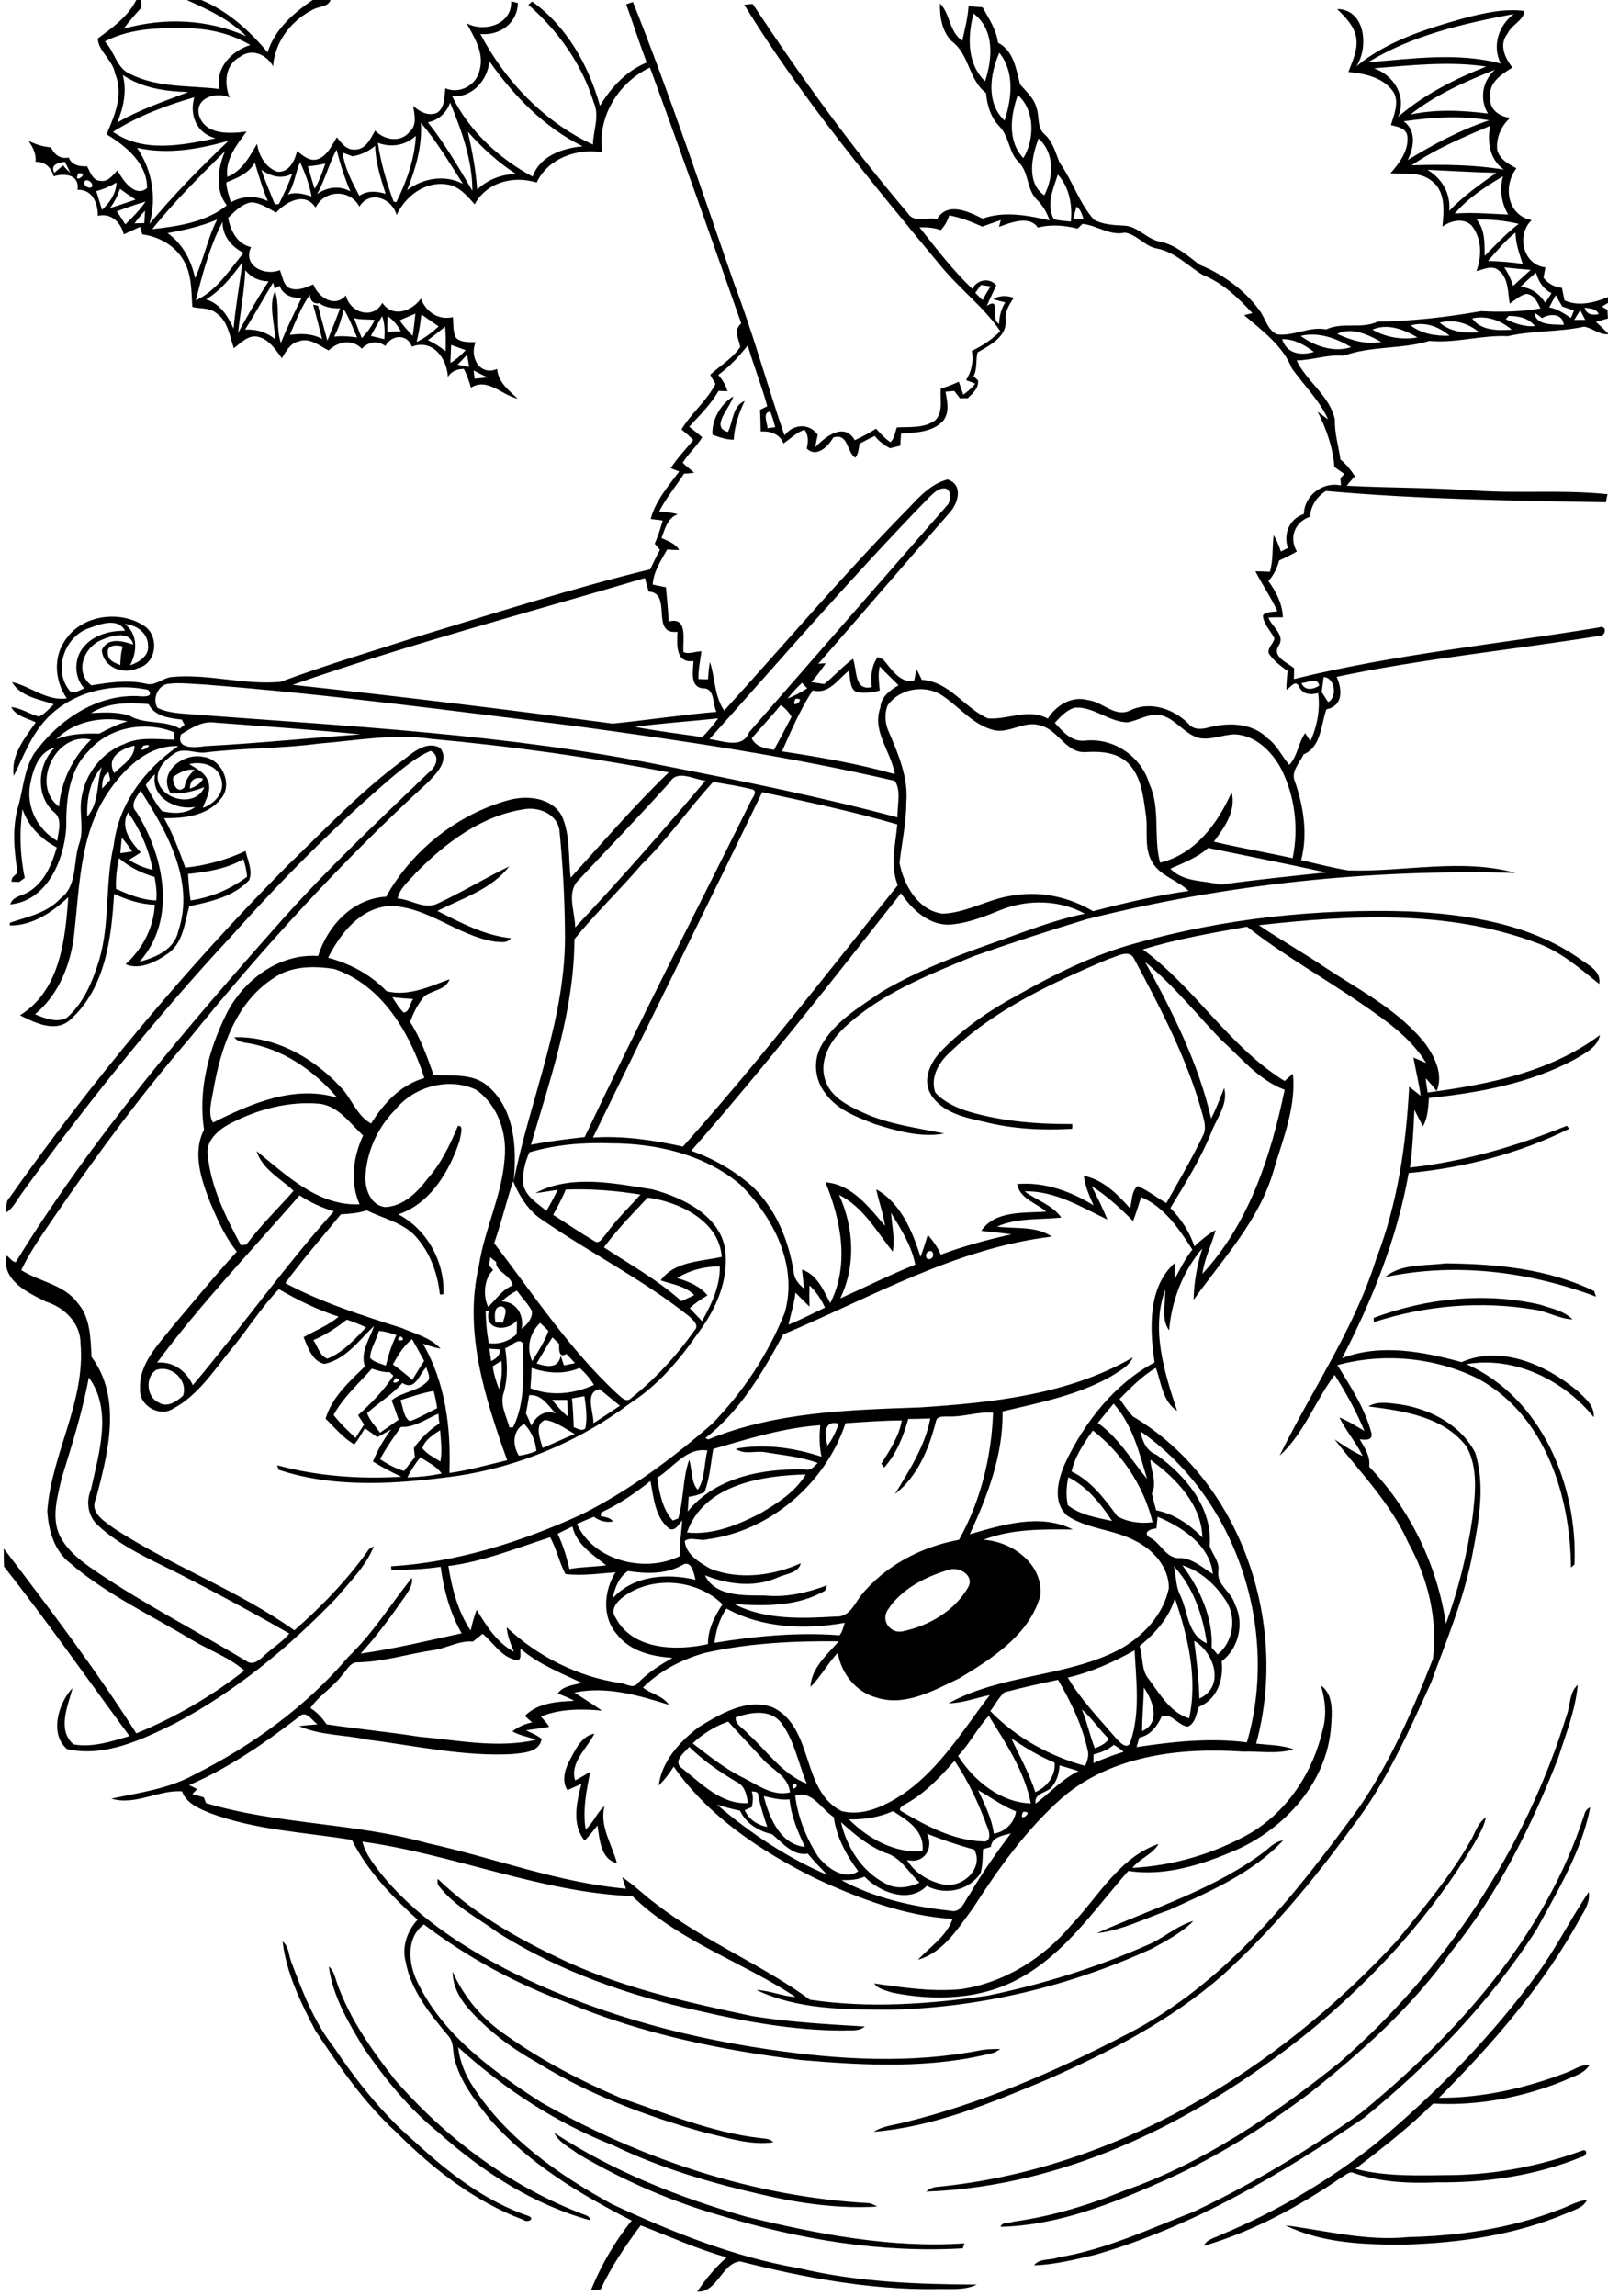 <?xml version="1.0" encoding="utf-8"?>
<!-- Generator: Adobe Illustrator 21.0.2, SVG Export Plug-In . SVG Version: 6.00 Build 0)  -->
<svg version="1.2" baseProfile="tiny" id="Layer_1" xmlns="http://www.w3.org/2000/svg" xmlns:xlink="http://www.w3.org/1999/xlink"
	 x="0px" y="0px" viewBox="0 0 643 918" overflow="scroll" xml:space="preserve">
<path d="M622.7,883.7c4-1.3,7.7-3.7,11.9-4.2c-1.4,3.2-5.1,4-8,5.3c-20.4,8.7-42.6,11.9-64.6,12.6c-16.2,0.1-33.3-0.5-48-7.7
	c16.2,2.1,32.5,6.4,49.1,4.7C583.3,893.9,603.7,891,622.7,883.7 M221.6,852.7c23.5,15.4,50,25.9,77,33.6
	c28.4,6.9,57.7,12.6,87.1,10.6c-0.2,0.5-0.6,1.5-0.7,2c-32.5,1.9-65-3.5-96.1-12.9c-20.2-5.7-39.7-14.2-57.8-24.9
	C227.7,858.5,223.5,856.6,221.6,852.7 M181,788.3c4.5,10.2,12,19.1,21.4,25.4c14.2,10.1,29.8,18.2,45.9,25.1
	c18.3,6.2,36.4,13.8,55.7,16c1.8,0.3,3.9,0.1,5.2,1.7c-9.2,1.3-18.1-1.8-27-3.8c-23.6-6.6-46.7-15.2-67.6-28.2
	c-10.2-5.7-19.7-12.8-27.4-21.6C183.6,798.8,181,793.7,181,788.3 M131.5,786.2c2.1,1.8,2.5,4.5,3.4,7c5,14,13.7,26.3,22.8,38
	c20.2,23.3,45.5,42.3,74.3,53.6c1.5,0.7,3.7,0.8,4.1,2.9c-22.6-6.2-43.2-19.4-60.6-35c-11.8-9.5-21.4-21.4-30-33.8
	C139.4,808.7,133,798.1,131.5,786.2 M113,776.2c2.6,2,2.4,5.6,3.6,8.5c4.4,11.8,9.1,23.8,16.9,33.8c9.3,13.8,19.7,26.9,32.3,37.7
	c13.3,12.3,28.1,23.8,45.4,29.7c3,1.2-0.2,2.9-1.9,1.6c-19.5-7.3-36.2-20.4-50.8-35c-12.9-11.8-22.8-26.2-32.4-40.7
	C120.3,800.7,114.5,788.9,113,776.2 M615.3,788.4c7.3-10.2,13-21.6,20-32c0.6,3.6-1.2,6.8-3,9.7c-14.7,27.2-35.2,50.8-56.9,72.6
	c17.5,0.1,34.9-3.9,51.3-10.2c2.9-1.1,5.6-3.2,8.9-2.9c-2.3,3.7-6.8,4.6-10.5,6.4c-16.4,6.6-34.3,10-52,9
	c-9.6,9.5-20.3,17.8-31.1,26.1c12.7,3.3,26,2.6,39,2.5c17.5-0.3,34.8-3.7,51.2-9.6c2.9-1.4,2.6,2.1,0.1,2.4
	c-18.1,7.4-37.9,10.3-57.4,10.1c-11.5,0.5-23.4,0-34.3-4c-1.6,0-2.9,1.4-4.3,2.1c-16.9,11.6-35.2,21.5-54.9,27.3
	c1.2-2.8,4.6-3.2,7-4.5c21.8-9.1,42.4-21.2,61-35.8C574,837.2,596.5,814.2,615.3,788.4 M175.7,754.3c-0.8-0.9-0.9-2-0.6-3.1
	c13.5,13.1,30,22.8,46.9,30.9c24.9,12.3,52.1,18.3,79.1,24c14.8,2.4,29.8,3.2,44.7,4.1c-2.4,2.1-5.8,1.4-8.7,1.6
	c-19.2,0-38.3-3.4-57-7.7c-28.3-6.1-56.2-15.8-80.8-31.3C191.2,766.9,182,762.3,175.7,754.3 M506,740c2.1-1.8,4.2-3.8,7.1-4.2
	c-12.4,13.2-29.3,20.4-45.5,27.8c-9.6,3.3-18.9,8.2-29,9.3C461.3,762.8,485.9,755.3,506,740 M587.6,736.7c2.2-3.4,3.1-7.8,6.6-10.1
	c-0.8,3.9-3,7.3-4.9,10.8c-16.6,27.8-38.5,52-63.2,72.7c-44,36.2-97.9,64-155.7,66.1c1.2-1.2,2.8-1.8,4.5-1.9
	c71.3-7,136.1-46.6,183.9-98.6C568.9,763.1,579.6,750.7,587.6,736.7 M633.5,725.6c0.3-1.4,1.1-2.5,2.4-3
	c-3.4,17.5-13,33.3-21.5,48.9c-18.4,28.7-42.4,53.6-68.8,75.1c-33.4,22.7-68.7,43.7-107.8,54.9c-8,1.9-16.1,3.9-24.3,4.2
	c2.2-3,6.5-1.9,9.7-3.2c18.9-3.1,36.3-11.3,54-18.2c23.4-11,45.7-24.5,66.8-39.4C582.7,813.3,617.8,774,633.5,725.6 M228.1,703.2
	c2.2-4.1,4.6-9.2,9.6-10.1c-2.9,5.9-10,11.7-7.7,18.7c2.1-1,4-2.3,6-3.4c-1.5,7.6-3.1,15.3-1.8,23c3.1-2.6,4.4-6.7,7.5-9.3
	c-2,8.2,3,15.2,5,22.8c-6.6-1.6-6.9-9.6-7.8-15.1c-1.6,2.1-3.3,4.2-5.1,6.1c-5.3-6.3-3.2-15.5-1.3-22.7c-1.9,0.8-3.7,1.7-5.6,2.5
	C224.4,711.9,226,707,228.1,703.2 M528.2,673.9c5.3,3.5,4.4,11.4,4,17.1c-1.9,21.8-18.3,39.8-37.6,48.5
	c-13.6,5.9-28.5,10.8-43.4,8.5c-13.4,15.2-25.1,32.9-43.4,42.9c-15.5,8.6-34.2,9.2-51.2,5.7c-2.5-0.9-5.5-1.3-7-3.6
	c11.4,1.6,22.9,3.4,34.5,2.3c17.4-2.5,33.2-12.4,44.4-25.8c10.8-11.4,19.2-27,34.8-32.3c-2.4,4.2-7.5,5.8-10.5,9.6
	c16.5-0.9,32.8-5.7,47.2-13.9c15.1-9,25.2-24.7,29-41.7C530.6,685.4,529.9,679.5,528.2,673.9 M626.5,685.7c1.5-4,1-9.1,4.4-12.1
	c-0.9,10.2-4.8,19.8-7.9,29.5c-10.8,27.4-24.1,54.2-42.7,77.2c-15.5,21.9-35.6,39.9-56.5,56.5c-17.9,13.4-36.9,25.5-57.4,34.6
	c-21,9.4-43.1,18.3-66.3,18.9c0.6-2.1,3.6-1.4,5.3-2.1c15.2-2.1,30-6.6,44.2-12.4c31.8-11.1,59.9-30.3,86-51.2
	C577.8,787.8,610,739.3,626.5,685.7 M549.3,526.9c21.1-7.9,44.5-10.4,66.5-5.3c4.5,1.5,9.5,2.4,13,5.9c-5.3-0.2-10-3.2-15.2-3.9
	c-21.4-3.6-43.6-1.7-64.2,5C549.3,528.2,549.3,527.3,549.3,526.9 M553.9,510.6c6.4-5.5,16-4.4,24-5.5c20.3,0.2,41.2,2.1,59.6,11.1
	c0.2,0.6,0.5,1.7,0.7,2.2C611.6,508.4,582.1,504.6,553.9,510.6 M35.5,550.7c-2.5,13.8-6.8,27.1-10.9,40.5
	c-1.7,7.4-4.1,15.6-0.7,22.8c3.3,6.5,9.4,10.8,15.3,14.8c19.2,12.9,39.8,23.5,59.5,35.4c2.4,1.7,4.9-0.4,6.6-2
	c3.4-3.2,7.4-5.6,10.4-9.1c-14.4-8.3-29.1-16.2-43.9-23.8c-11.3-5.7-23.3-10.8-32.7-19.5c-4-3.7-4.8-9.5-2.7-14.4
	C39.5,581,45.1,563.9,35.5,550.7 M161.6,303.6c3.9-3.1,9.2-7.5,14.4-4.6c3.9,5.1-1.6,10.4-5,13.9c-34.5,31.6-66,66.2-95.4,102.5
	c-19.1,22.2-36.5,45.8-53.1,69.9c-4.9,7.3-10.2,14.5-14,22.5c7.3,4.7,17.1,5.7,22.5,13.1c5.2,5.8,5.2,14.2,5.6,21.6
	c12.3,16.5,6.6,38.4,1.8,56.6c-2.8,5.8,3.6,9.2,7.4,12.1c23.1,15,49.4,24.6,71.9,40.6c11.1-9.7,21.4-20.4,29.9-32.5
	c0.5-0.3,1.4-0.8,1.9-1.1c-3.2,8-9.6,14.2-15.1,20.8C115.4,658.7,94.1,676.3,70,689c-13.2,6.5-28.2,13.7-43.2,10.3
	c-7.1-6.1-3.5-18.4,2.2-24.4c-1.8,7.1-6.3,16.7,0.4,22.5c7.5,1.4,15.2-1.2,22.4-3.3C35.1,671.5,19,648.4,1.6,626.3
	c-0.1-2.4-0.1-4.8-0.1-7.2c18.4,24.1,36.7,48.3,53,73.9c15.4-6.3,30.1-14.8,43.2-25.1c-5.9-5.2-13.7-8-20.5-12
	c-16.5-10-34.4-18.3-49.1-30.9c-6.5-5-8.7-13.2-9.2-20.9c1.7-22.9,15.3-43.6,13.3-67c0-8-6.3-14.3-13.6-16.6
	c-7.3-3.6-18.2-8.6-15.9-18.5c1.2,0.8,2.1,2.5,3.6,2.6c30.4-49.5,68.4-93.9,106.9-137.3c18.4-20.6,38.5-39.5,58.4-58.6
	c2.9-2.1,4.5-6.6,0.6-8.5c-5.6,2.4-10.2,6.3-14.9,10.1c-23.2,19.7-44.6,41.4-64.9,64.1c-30.2,32.5-57.9,67.1-83.9,103
	c-1.8,2.5-3.2,5.5-5.9,7.3c-0.2-1.6-0.1-3.1,0.3-4.6C36.5,432.4,74,387.5,115,346C130.1,331.5,144.5,316,161.6,303.6 M284.9,173.8
	c-0.4-5.9,3.3-12.3,8.3-15.3c-1.1,4.5-9.4,12.3-2.1,14.2c2-4.1,1.9-10.6,6.7-12.4c-2.4,4.9-4.1,10.1-4.4,15.5
	C290.4,175.8,287.6,174.8,284.9,173.8 M370.7,733.1c2.9,5.9-1.3,12.3-8,10.5c3,5.1,8.4,8.4,14,9.7c7.6,2.1,17-6.1,12.9-13.8
	C383.2,737.7,376.8,735.6,370.7,733.1 M396.2,738.4c-1,0.3-2.1,0.6-3.1,0.9c-0.2,3.2-0.1,6.5-1,9.6c-4.6,7-14.2,9-21.5,5.1
	c-7.1,7.2-18.8,2.6-24.9-3.7c-2.9,1.3-6,1.4-9.2,1.4c13.2,7.2,28.5,10.6,43.4,12.2c4.6,1.2,5.8-4,8-6.8c4.9-8.4,10.5-16.3,16.3-24.1
	C401.1,733.9,396.7,734.3,396.2,738.4 M336.3,728.5c2.3,10,8.3,19.7,17.7,24.5c4.3,2.5,9.4,1.7,13.7-0.3
	c-4.4-4.1-7.5-10.2-13.6-11.9C347.3,738.1,341.7,733.4,336.3,728.5 M409.1,724.4C406.7,729.5,414.2,723.8,409.1,724.4 M339.5,727.4
	c7.5,7.6,18.4,13.7,29.4,12.7c0.9-8.2-6-12.3-11.8-16C351.5,726.6,345.5,727.5,339.5,727.4 M286.7,721.5
	c13.3,11.4,28,21.2,44.1,28.1c-2.7-2.8-5.4-5.6-7.8-8.5c-6.1,1-10.1-4.4-14.3-7.8c-5.4-1.2-10.4-4.3-12.8-9.4
	C292.7,723.3,289.7,722.4,286.7,721.5 M318,717.9c1,8.6,4.4,16.9,9,24.2c3.5,4.6,10.8,10,16.2,6c-4.8-6.4-8.7-13.6-9.8-21.6
	C328.4,723.3,324.8,715.7,318,717.9 M305.4,718.1c2.1,8.4,6.6,19.4,16.5,20.3c-2.9-6-5.5-12.3-6.2-19
	C312.2,719.8,308.7,718.8,305.4,718.1 M391.1,715.7c2.6,5.6,5.5,11.2,6.3,17.4c4.6-0.7,8.2-4.3,8.9-8.9
	C400.9,722.1,396.2,718.6,391.1,715.7 M300.6,716.2c0.7,2.1,0.5,4.2,0,6.3c-0.7,0.3-2.1,0.9-2.8,1.2c1.6,3.7,5.1,6,9,6.7
	c-1.4-4.2-2.8-8.4-3.6-12.7C303.2,716.1,301.6,716.4,300.6,716.2 M317,713.4C316.2,717.4,321,712.6,317,713.4 M423.7,705.8
	c-0.2,2.9-0.9,5.8-2.7,8.1c-1.9,3.2-7.6,2.5-6.9,7.2c5.8-4.3,10.6-9.9,17.2-13C428.8,707.3,426.2,706.5,423.7,705.8 M362.2,721.2
	c-1,0.6-3.7,2-1.5,3.1c9.9,5.8,20.6,11.5,32.3,11.9c3.2,0.5,2.9-3.2,2-5.2c-3.4-9.4-7.6-18.7-13.3-27
	C375.9,710.5,369.9,717,362.2,721.2 M272.9,707.1c7.7,6.1,15.6,14.4,26.2,13.8c-0.5-3-1.1-6.5-3.9-8.1c-7-4.1-13.8-8.7-19.6-14.4
	C273.6,700.8,268.7,704.3,272.9,707.1 M437.3,701.4c0,1.2-0.1,2.3-0.1,3.5c4-1.7,8-3.3,12.1-4.5c-1.2-1.1-2.5-2-3.9-2.8
	C443.1,699.5,440.3,700.7,437.3,701.4 M404.4,695c3.3,7.1,7.2,14,9.6,21.5c4.6-2,8.2-6.5,7.7-11.8
	C415.6,702.2,409.9,698.7,404.4,695 M277,697c6.5,5,12.9,10.2,20.3,13.8c5.8,2.9,11.7,7.5,18.6,5.8c-0.6-6.3-6.7-8.8-10.5-12.9
	c-4.7-5.2-9.6-10.2-14.2-15.4C285.9,690.1,281,693.2,277,697 M383.1,702c6.3,9.9,17,18.7,29.1,19c-2.5-12.8-10-24.1-16.8-35
	C390.8,690.9,387.8,697.1,383.1,702 M294.2,686.6c-0.4,2.9,3.2,4.4,4.8,6.5c7.7,6.8,13.7,16.2,23.6,20c-3.4-8.1-4.9-17.3-10.3-24.4
	C307.8,683.1,300,684.6,294.2,686.6 M432.6,683.4c2.1,5.1,3.2,10.5,5.2,15.6c2.1-0.9,4.3-1.8,5.6-3.8
	C439.6,691.6,436.7,687,432.6,683.4 M457.4,674.7c-0.1,5.8-0.7,11.6-0.7,17.4C464.3,688.8,461,679.8,457.4,674.7 M401.6,676.6
	c-2.3,2.2-3.7,5-5.6,7.5c10.3,10.6,23.7,18,37.9,21.9c1-2.1,1.7-4.5,0.9-6.8c-2.2-9.8-6.7-19-11.7-27.6
	C416,673.1,408.7,674.7,401.6,676.6 M427,670.7c5,8.6,12.2,16,18.7,23.6c1.5,1.7,5.2,6.1,6.4,1.9c3.9-11.6,2.2-24.3,1.6-36.4
	C445.3,664.5,436.5,668.5,427,670.7 M477.5,656c1,7.6,1.9,15.3,2.1,23.1C490,674.3,485.6,660.7,477.5,656 M189.1,656.3
	c-5.7-0.5-10.8,2.9-16.3,3.5c-9.9,1.5-19.6,4.6-29.6,4.8c-3.1-0.2-4.5,3.1-6.3,5c-3.7,5-9.3,8.2-12.8,13.3c2.7,1.6,4.8,4,6.5,6.5
	c12.2,1.8,24.5,3,36.7,4.9c15.6,1.4,31.5,4.8,47,1.3c-3.1-1.3-6.5-1.7-9.4-3.4c2.3-1.8,5-3,7.9-3.6c-1-0.8-2-1.7-2.9-2.6
	c5.2-5.2,12.8-5.7,19.7-6c-2.1-1.2-4.3-2.1-6.6-2.9c2.2-3.2,6.3-3.3,9.6-4.3c-8.4-4-17.2-7.4-24.4-13.6c-0.4,1.5,0.6,3.8-1.1,4.6
	c-6.3-0.8-9.6-6.9-14.1-10.6C191.7,654.3,190.4,655.3,189.1,656.3 M290.5,643.1c-2.8,4-4.2,8.8-4.8,13.7c16.5-2.7,33.3-4.3,50-3
	c1.2-1.4,1.5-3.3,2.1-5C322.2,651.6,304.8,651,290.5,643.1 M469.8,639c-2.3,7.9-7.9,14-14.1,19.1c1.5,4.4,0.5,9.7,3.8,13.4
	c4.4,5.9,8.5,13.2,16,15.5C479,671,475,654.2,469.8,639 M249.4,638.3c-2.6,1.9-5.6,5.2-3.2,8.5c6.8,13,24.5,13.3,36.9,10.5
	c-0.1-5.9,2.7-11.1,5.8-15.9C278.8,631.4,260.9,629.8,249.4,638.3 M469.4,626.2c0.9,3.7,0.7,7.6,2.3,11.1
	c3.5,6.7,2.8,16.2,10.9,19.7C481,645.9,477.2,634.6,469.4,626.2 M379.4,627.6c-9.4,2.8-19.1,7.7-24.5,16.2c-2.7,4.3,1.3,9.5,6.1,8.4
	c10.5-2.2,20.8-8.2,26.2-17.7C389.7,629.8,383.5,626.2,379.4,627.6 M472.8,625.8c7,9.5,12.3,20.9,11.7,32.9c0.8,0.9,1.6,1.8,2.4,2.8
	c6.3-5.1,7.8-15,3.2-21.7C486,633.5,480.1,628.1,472.8,625.8 M272.7,625.8c-6.7,3.7-14.4,3.4-21.6,2.3c-3.6,2.4-5.3,6.8-6.1,10.9
	c8.3-9.2,21.8-10.1,33.1-7.4C277.5,629,276.4,623.3,272.7,625.8 M179.3,626.1c1.4,8.9,3.8,18.2,8.9,25.8c0.6-2.8,1.4-5.6,2.4-8.3
	c3.9,6.4,8.1,13.1,14.9,16.8c-1.3-3.2-2.6-6.4-2.9-9.8c12.5,11.7,28.5,19.8,45.5,22.3c2.2,0.2,5,2.4,6.8,0.2c4-4.3,9-7.4,14-10.3
	c-8.1-0.5-17-2.6-22.2-9.4c-6.1-6.9-5.2-17.4-0.6-24.8c-6.6,0.5-13.4,1.5-20,0.7c-2.5-4.7-3.5-10-6.1-14.7
	C206.6,618.9,193.4,624.3,179.3,626.1 M223,613.2c2.1,4.5,3.6,9.2,4.7,14.1c4.9-0.9,9.8-0.8,14.7-1.5c-5.4-4.3-11.9-8.3-13.5-15.5
	C227,611.2,225,612.2,223,613.2 M462.9,606.4c-0.2,1.6-0.3,3.2-0.5,4.7c-1.9,0-5.5,1.3-3,3.4c4.8,2.1,6.8,9,12.7,8.4
	c5,0.3,8.8,3.9,12.9,6.4C483.8,617.7,472.7,610.5,462.9,606.4 M240.4,604.7c0,0.3-0.1,1-0.2,1.4c1.7,0.5,3.8,0.5,4.9,2.2
	c-2.8,0.5-5.4-0.2-7.6-1.9c-2.3,0.9-4.6,1.9-6.8,2.9c6.8,14.9,27.5,19.8,41.4,12.7c-0.5-4.7,0.4-9.4,0.7-14.1
	c-1.5,1.5-2.5,4.2-5,3.4c-5.9-4.5-6.4-12.5-7.7-19.2C254,597,247.5,601.4,240.4,604.7 M427.2,590.6c-0.8,3.7-1,7.5-0.2,11.2
	c5.1,4,11.5,4.9,17.7,6.3C440.2,601.2,434.6,594.3,427.2,590.6 M274.7,612.7c10.4,1.1,20.3-3,29.4-7.7c6.8-4,14-8.6,18.1-15.5
	C304.5,589.9,281.4,593.6,274.7,612.7 M460,583.6c0.2,4.5,2.8,9.1,0.6,13.5c0.5,2.3,1.1,4.5,1.7,6.7c7.3,1.5,13.4,5.7,18.5,10.9
	C480.5,601.6,470.2,590.9,460,583.6 M162.9,590.7c4.6-0.2,9.2-0.6,13.7-1.6c-2.1-3-5.6-4.5-8.5-6.5
	C166.1,585.1,164.3,587.8,162.9,590.7 M262.8,590.8c0.9,6,2,12.4,6.2,17.1c0.5-0.2,1.6-0.6,2.2-0.8c2.3-7.7,1.7-15.9,4.4-23.5
	c1.2,3.9,0.7,9.1,3.4,12c3-4.3,2.5-10.6,3.9-15.7C274.4,578.6,269.3,586.8,262.8,590.8 M456,572.2c0.8,3.9,2.4,7.9,6.4,9.4
	c11.6,8.2,22.6,21.3,21.3,36.4c1,3.4,4,6.2,3.5,10c-0.9,5.7,5.3,8.4,6.6,13.4c3.9,7.6,1.5,17.7-5.3,22.8c0.9,7.3-1.8,15.2-9.1,18.2
	c-1.1,2.8-1.3,6.5-4.4,7.9c-3.9-0.3-6.6-5.8-10.5-4c-1.8,3.9-4.5,7.5-8.9,8.4c-0.4,1.3-0.8,2.5-1.1,3.8c14.5-2.2,29.4-3.8,44.1-1.9
	C511.7,651.8,494.6,599.1,456,572.2 M437,571.9c-3.5,5-7.2,10.4-8.5,16.4c7.9,3.8,13.2,11,18.3,17.9c4.2,2.4,9.3,3,14.1,2.4
	C457.4,594.3,448.7,581,437,571.9 M168.9,579c1.8,2.4,4.7,3.7,7.2,5.3c0.8-4.1,0.2-8.3-0.1-12.5C173.3,573.6,169.8,575.7,168.9,579
	 M285.2,579.3c-1,5.8-1.4,11.8-3.5,17.3c-2,0.9-4.1,1.6-6.3,1.8c-0.1,2-0.3,3.9-0.4,5.9c11.2-13.8,30.2-17.3,47-16.8
	c2.2,0.6,3.6-1.3,5-2.6c-6.8-2.5-14-3.1-21.1-4.3c-3.8-0.7-8.4,1.2-11.7-1.4c11.4-2.1,23.4-0.4,34.3,3.2c-0.9-4.2-0.9-8.4-0.5-12.6
	C313.4,570.8,299.3,575.2,285.2,579.3 M330.9,578c2-2.7,3.4-5.7,4.5-8.8C329.1,567.5,329.8,574.1,330.9,578 M207.5,582
	c2.4-0.3,4.8-1,7-1.9c-0.4-4.1-2-7.9-4.9-10.8C205,571.8,204.8,577.7,207.5,582 M217,578.9c4.3-1.8,8.5-3.8,12.8-5.6
	c-3.8-2.1-7.4-4.9-11.8-5.6C213.5,569.4,216,575.4,217,578.9 M160.3,570.5c-2.9,4.2-5.9,8.3-8.3,12.9c3,2,6.2,3.7,9.6,4.7
	c1.4-1.9,2.8-3.7,4.3-5.5c-0.1-1.2-0.3-2.4-0.4-3.7c2.8-3.9,6.2-7.2,10.2-9.8c-0.2-1.3-0.3-2.6-0.4-3.9
	C170.4,567.3,165.9,570.7,160.3,570.5 M379,566.3c-1.6,0.1-4.2-0.3-4.7,1.8c-2.7,10.8-7.3,22.2-16.4,29.2c5.7-9.5,12-19.1,14.1-30.2
	c-2.9,0.1-5.9,0.2-8.8,0.2c-2,7-4.7,13.9-9.6,19.4c-0.4-0.5-0.8-1-1.2-1.5c3.4-5.4,7.1-10.9,8.2-17.3c-7.5,0-15,0.6-22.5,1.1
	c-7.9,23.9-30,43.1-55.2,46.4c-2.9,0.9-6.8-1.2-9.1,0.7c0.5,5.4,5.8,8.5,10.1,11c11.6,4.7,25.1,2.9,36.3-2.1
	c-0.9,4.1-6.4,4.2-9.7,5.9c-9.2,3.9-19.6,2.5-28.6-1.1c4.1,8.7,15.9,8,24.1,8.1c8.5,0.8,16.8-1.1,24.7-4.1c-0.2,0.5-0.5,1.6-0.7,2.1
	c-10.9,6.4-24.1,6.3-36.4,5.4c12.4,6.4,27,5.8,40.5,5c5.2,0.4,7.4-4.5,9.9-8.1c9.8-12.2,24.3-19.8,39.5-22.6
	c8.6-15.4,13-33.2,13.6-50.8C391.1,564.3,385.2,566.6,379,566.3 M439,568.9c8.3,5.9,13.4,14.8,19.7,22.4
	c-3.1-10.5-5.9-21.8-13.4-30.1C443.2,563.8,441,566.3,439,568.9 M220.8,559.7c1.9,2.4,3.9,4.7,6.2,6.6c0.1-2.2-0.1-4.4-0.2-6.6
	C224.7,559.7,222.7,559.7,220.8,559.7 M228.7,559.1c0.4,3.8,0.6,7.7,0.7,11.5c1.4,0.4,3.4,1.9,4.7,0.4c0.8-4.2,0.2-8.6-0.4-12.8
	C232,558.5,230.4,558.8,228.7,559.1 M211.6,557.8c-0.4,2.4-0.8,4.9-1.3,7.3c0.8,1.6,1.5,3.3,2.2,4.9c1.7-3.8,5.4-6.5,9.7-4.9
	C219.2,562,216.7,557.4,211.6,557.8 M160.1,559.8c1.2,2.7,1.1,6.7,3.8,8.4c3.8-1.3,7.3-3.5,10.9-5.2c-0.3-2.3-0.8-4.7-1.4-6.9
	C168.9,556.9,164.5,558.4,160.1,559.8 M237.3,569c3.6-2.3,7.1-4.6,10.6-7c-2.8-2.1-5.4-4.5-8.2-6.6
	C233.6,556.7,237.5,564.7,237.3,569 M158.2,551C154.8,554.8,162.7,551.6,158.2,551 M212.6,546.9c-0.1,2.7-0.3,5.4-0.5,8.1
	c8.3,3.4,17.4,2.3,25.4-1.3c-1.5-2.6-3.5-4.8-5.7-6.8C225.6,549.6,218.8,549.1,212.6,546.9 M160.9,552.9c-4.1,4.8-9.6,7.9-14.1,12.1
	c1.1,3,3.4,5.3,5.2,7.8c2.5-1.7,4.9-3.5,7.4-5.2c-0.9-2.6-1.8-5.2-2.8-7.7c4.1-3.5,10.3-3.5,14.1-7.4c2-1.6,0.1-4-0.2-5.9
	C167.5,549.5,166.1,556.3,160.9,552.9 M148.7,547.2c-5.3,6-11.4,11.4-15.3,18.5c2.6,3.4,5.7,6.3,8.8,9.2c1.1-1.8,2.2-3.6,3.4-5.3
	c-0.8-1.3-1.6-2.5-2.4-3.8c5.2-4.8,10.2-9.7,14.1-15.8c-0.4-0.3-1.1-1-1.4-1.4C153.4,548.7,151,548,148.7,547.2 M62.5,547.7
	c-4.6,2.8-3.9,10.9,0.9,13c3.3,2.3,7.3-0.4,9.8-2.7C75.3,551.7,68.4,545.6,62.5,547.7 M197,546.3c0.5,3.1,1.4,6.2,2.6,9.1
	c1-3.7,1.3-7.5,0.9-11.3C199.3,544.8,198.2,545.5,197,546.3 M195.7,539.2c0.2,1.7,0.5,3.3,0.7,5c1.9-1,3.7-2.3,3.5-4.7
	C198.5,539.4,197.1,539.3,195.7,539.2 M202,539c0.9,5.8,1.1,11.8-0.5,17.6c-1.8,4.8,1,9.5,2.2,14.1c0.4,0,1.1-0.1,1.5-0.1
	c5.1-10.4,4-22.4,3.9-33.5C207.3,534.5,204.3,538.5,202,539 M157.1,545.5c2.7,1.9,5.3,4,7.8,6.2c1.5-2.6,3.1-5.1,4.7-7.6
	c-1.6-2.9-3.2-5.8-4.8-8.7C161.4,538,159.2,541.8,157.1,545.5 M214.6,545.1c4,1.4,8.7,2.2,9.6-3.1c0.3,1,1,2.9,1.3,3.9
	c1.5-0.3,2.9-0.6,4.4-0.9c-1.1-1.3-2.3-2.5-3.4-3.7c-3.1,2-3-2-2.9-4c-0.9-0.9-1.8-1.7-2.7-2.6C218.6,538.1,216.7,541.7,214.6,545.1
	 M160.2,534.3C156.7,536.5,163.6,536.4,160.2,534.3 M151.5,532.1c-0.9,3.7-3.4,7-3.5,10.8c1.6,1.8,4.1,2.2,6.3,3.1
	c1-4.2,2.3-8.3,4.2-12.2C156.2,532.9,153.9,532.3,151.5,532.1 M212.8,544.2c2.4-3.9,5-7.8,6.5-12.1c-1.1-1.1-2.2-2.2-3.3-3.2
	C211.8,532.9,210.4,538.8,212.8,544.2 M125.3,535.8c1.8,2.4,2.5,6.3,5.6,7.4c6.3-2.5,10.9-7.7,15.5-12.5c-2.5-1.2-5-2.2-7.7-3.1
	C134.6,530.8,130.2,533.7,125.3,535.8 M194.2,524.1c0.1,4.3,0.4,8.7,1.3,12.9c4.1,0.6,8.1-0.8,11.1-3.6c0.1-1.8,0.1-3.7,0.1-5.5
	c-3.8,4.7-13.3,4-11.2-3.7C195.2,524.2,194.5,524.1,194.2,524.1 M198.1,528.7c0.8,0,2.2,0.1,3,0.1c0.4-2.1,2.5-5.7-0.5-6.5
	C197.3,522.1,197.8,526.5,198.1,528.7 M200.7,520.3c6,0.2,8.9,5.6,7.9,11c2.2-1.8,4.4-4.1,4.1-7.2c-1.6-2.9-4-5.3-6-8.1
	C204.5,517.1,202.4,518.5,200.7,520.3 M323.7,513.9c-0.1,2.8-0.1,5.7,0,8.5c-1.9-1.9-3.8-3.7-5.6-5.6c-0.5,4.4-1.9,8.5-2.8,12.8
	c5-2,9.7-4.5,14.6-6.8C328.4,519.4,326.3,516.4,323.7,513.9 M270.8,511c4.5,1.3,9.1,3.2,12.1,6.9c-2.5,1.4-4.9,3.1-7.1,5.1
	c1.6,1.7,3.3,3.5,4.9,5.2c3.8-6.6,7.4-14.4,7.1-21.9C281.9,506.3,275.7,507.8,270.8,511 M196.1,502.6c-0.2,1.1-0.4,2.2-0.5,3.3
	c0.5,0.6,1.1,1.3,1.6,1.9c-3.7,3.3-4.1,10.4-2,14.7c3.2-3,5.5-6.8,9.8-8.6c-0.7-4.2-6.9-5.4-6.6-9.4
	C197.6,504,196.8,503.3,196.1,502.6 M371.4,500.3c-1.6,0.5-1.5,3.8,0.6,3C373.8,502.9,373.4,499.4,371.4,500.3 M241.5,498.7
	c10.5,6.9,21.6,13.1,31,21.5c1.7-0.8,3.4-1.6,5.1-2.4c-3.5-3.7-8.8-4.3-13.4-5.9c5.5-7.7,16-7.5,24.4-9.4c-1-14.4-17-22-29.6-23.7
	C253,485.2,246.7,491.6,241.5,498.7 M335.5,477.7c6,13,6.8,28.4,0.5,41.4c10-4.5,19.8-9.4,30-13.5c-1.5-7.6-5.7-14.2-9.7-20.7
	c0.4,5.2,1.6,10.3,0.7,15.5C350.5,492.4,345.3,482.6,335.5,477.7 M62.8,544.8c6.4-0.6,11.7,3.3,14.3,9
	c19.3-22.8,36.5-47.3,56.4-69.5c-4.9-1.5-9.5-3.6-13.7-6.4C100.6,500,80.2,521.3,62.8,544.8 M226.2,475.6c-1.3,3.5-3.3,6.8-5,10.1
	c5.5,3.5,10.9,7.2,16.5,10.5c2.1,1.5,3.4-1.7,4.7-2.9c4-5.7,9.1-10.5,13.7-15.7C246.2,476,236.2,475.2,226.2,475.6 M205.2,472.3
	c-2.8,8.1-4.7,16.6-7.6,24.7c15.9,20.8,30.4,42.9,49.7,60.7c1.2,0.9,2.5,2.6,4.3,1.9c10.1-7.9,18.8-17.4,26.2-27.8
	c1.9-2-0.8-4.2-2.2-5.5c-18.3-14.6-39.3-25.2-58.5-38.4C211.4,484.3,207.8,478.4,205.2,472.3 M91.5,449.5c-4.5,2.5-9.4,6.8-8.4,12.5
	c1.3,12.8,7.2,24.6,13.2,35.8c0.6,0,1.7-0.1,2.2-0.2c5.7-7.7,12.6-14.3,18.9-21.5c-5.2-4.9-12.6-8.7-14.8-15.9
	c12,9.7,24.6,22,41.2,21.3c-3.9-8.8-2.6-19,1.4-27.5c-5.2-4.8-9.6-11.6-17.2-12.7C115.4,440.1,102.6,443.6,91.5,449.5 M158.3,443.4
	c-7.3,7.3-11.9,17.3-12.2,27.7c0.1,4.9,2.3,10.8,7.9,11.5c7.4-0.3,12.9-6,17.1-11.5c5.4-6.1,8.9-13.5,12-20.9
	c2.6-0.6,0.9,4.2,0.7,5.8c-4,12.2-11.7,25.2-24.5,29.5c11.4,6,18.7,19.1,18,32l-1.4,0c-0.9-8.5-4-17-9.9-23.4
	c-5.1-5.4-12.8-6.9-19.3-10.2c-3.3,1.1-6.9,1.4-10.4,1.6c-7.4,9.1-15.3,18-22.2,27.5c14.8,7.9,30.8,12.9,46.7,18
	c5.3,2.3,11.4,3.8,15.4,8.2c-2.4-0.4-4.8-1.2-7.1-2c9.1,15.7,11.3,33.9,10.6,51.7c7.9-1.1,15.5-3.3,23.1-5.1
	c-8.8-24.7-17.5-51.4-11.3-77.7c2.2-14.7,9.3-28.2,10.3-43.1c1-10.3-2.9-21.5-11.6-27.4C179.7,430.7,165.8,434.2,158.3,443.4
	 M156.9,398.7c1.4,2.1,2.6,4.3,4.5,6.1c2.4-0.1,2.5-3.8,3.8-5.4C162.4,399.2,159.6,399,156.9,398.7 M109.2,391.2
	c-15,9.7-21,28-23.9,44.8c-0.7,4-2.3,9.6-0.1,12.8c15-7.5,32.5-15.2,49.7-9.9c-9.4-11-22.2-19.9-36.8-22c-1.6-0.3-3.4-0.7-4.4-2.2
	c17-0.5,33.1,9,44,21.6c3.4,4.4,5.6,10.1,10.7,12.9c5-8.1,11.8-15.5,21.3-18.2c-5.9-18.2-16.9-37.1-36-43.6
	C125.5,386.1,116.3,386.1,109.2,391.2 M457.9,384.6c10.9,19.8,21.3,40.4,26.4,62.6c2-3.9,3.6-8.1,5.2-12.2c1.7,6.3-2.8,11.8-5,17.4
	c-4.3,10.8-10.5,20.7-16.5,30.6c4.3,4.3,7.7,9.5,9.6,15.3c2.6-2.4,5.3-4.8,8.5-6.5c-1.6,5.9-4.5,11.4-5.3,17.5
	c18.7-20.2,27.4-47.2,32.9-73.6c-10.4-3.9-17.4-12.8-25.4-20C478.3,405.3,469.2,393.8,457.9,384.6 M75.2,349.4
	c0.2,3.5,0.5,7.1,1,10.6c8.2-1.2,16-4.5,22.6-9.5c-0.2-2.4-0.7-4.7-1.5-7C90.6,347.4,82.8,348.6,75.2,349.4 M47.6,343.1
	c-0.9,4-1.4,8.2-1.2,12.3c5.1,2.2,10.4,4.5,16.1,4.6c0.3-3.1-0.1-6.3-0.7-9.4C56.6,349.1,51.7,346.7,47.6,343.1 M468,347.3
	c5.3,5.5,13.3,4.6,20,6.4c14.1-2,28.3-3.4,42.3-4.9c-15.7-3.4-31.5-6.6-47.2-9.8C478.8,342.9,473.2,345,468,347.3 M48.7,334.9
	c-0.2,2-0.4,4.1-0.6,6.2c1.6-0.2,3.2-0.4,4.8-0.7C51.5,338.5,50.2,336.6,48.7,334.9 M51.2,324.8c-3.3,6.1,1,11.7,5.1,16
	c-1.5,1-3.1,2-4.7,3c2.9,1.9,6.1,3.2,9.5,4C59.5,339.6,56.1,331.7,51.2,324.8 M166.1,349.2c-2.6,3.1-6.2,5.8-7.1,10
	c5.5,0.4,10.9,4.8,16.3,1.9c9.6-4.5,18.8-10.1,28.3-14.7c-7.1,9.2-18.7,12.7-28.7,17.8c9.4,4.7,18.8,9.8,29.4,10.9
	c-1.4,2.1-4,1.5-6.1,1.4c-14.9-2.1-26.9-14-42.2-14.3c-11.9,0.7-19.8,10.9-24.8,20.7c8.9,2.4,17,6.7,23.4,13.4
	c8.7,2.2,17.2-1.9,25.2-4.8c-1.6,4.4-7,4.3-10.2,6.9c-2.5,3-4.3,6.5-5.6,10.2c4.2,6.5,6.8,13.9,9.4,21.2c7.5,0.4,16.1-0.8,22,4.7
	c10.5,9.3,11.3,24.7,10,37.8c6.6-33.3,21.3-65.7,20.5-100.4c-0.1-13.4-0.9-26.7-2.2-40c-1-6.6-8.5-9.5-14.5-8.3
	C192.1,326.3,177.8,337.3,166.1,349.2 M237.1,454.8c12.1-0.8,24.1,1,36,3.6c30.1-33.6,57.7-69.5,85.9-104.5
	c-3.2-8-0.9-16.1-0.2-24.3c-17.8-5.2-35.9-9-54-12.9C282.5,362.9,259.6,408.8,237.1,454.8 M54.5,324.6c11.1,17.5,16.4,43,1.3,59.9
	c6.5-1.7,14-4.9,15.5-12.3c6.7-19.9-4.6-39.8-15.1-56.1C54.6,318.6,51.8,321.8,54.5,324.6 M256.6,345.6
	c-8.7,10.2-18.5,19.5-26.9,29.9c-0.1,28.3-9.5,55.4-17.4,82.2c7.1-1.4,14.3-2.3,21.5-3.1c21.3-45,44.1-89.3,66.2-133.8
	c0.5-1.5,3.4-4.4,0.8-5.2c-5.1-1.3-10.4-2.1-15.6-3C275.3,323.4,267,335.5,256.6,345.6 M76,315.3c2.1-0.8,4.2-1.9,5.2-4
	C78.2,310.3,75.7,312,76,315.3 M267.8,312.8c-11.8,13.1-24.1,25.9-36.2,38.8c-5.4,5-1.6,12.9-1.6,19.2
	c17.9-19.1,35.2-38.7,52.1-58.7C277.5,311.8,270.9,307.4,267.8,312.8 M58.3,313.9c2,3.5,3.8,7.3,6.5,10.4c4.5,1.1,9.4,1.2,13.3-1.7
	c-7.9,1.5-17.9-3.8-16.1-13C60.4,310.8,59.3,312.3,58.3,313.9 M40.8,315.3c1.1-1.1,2.2-2.3,3.3-3.5c-0.2-0.8-0.5-2.3-0.7-3.1
	C40.9,310,40.9,312.9,40.8,315.3 M69.3,310.6c-0.6,2.6,1.8,7.2,4.5,4.1c0.3-2.8,2-5.1,4-6.9C74.6,307.3,71.8,308.8,69.3,310.6
	 M34.9,326.5c4.9-5.7,3.6-13.2,5.8-19.8C35.9,311.9,34.6,319.7,34.9,326.5 M75.7,305.5c2.8,1.8,6.2,3.3,7.4,6.6
	c1.7,3.7-0.8,7.5-2,10.9c4.6-1.6,9-6.2,7.4-11.4C87.2,306,80.6,304.2,75.7,305.5 M45.7,309.1c3.1-3.3,8.1-5.8,8.1-11
	C48.6,299.3,42.2,302.8,45.7,309.1 M12,314c-1.5,8.9,3.2,17.8,10.9,22.2c0.4-3.8,2.3-8.8-1.4-11.6c-7.4-6.6-6.5-19,0.4-25.7
	C15.3,300.6,13.1,308,12,314 M42.6,317.7c-10.6,16.5-10.8,36.6-12.9,55.4c-1.3,12.2-6.1,24.5-15.7,32.4c3.9,1.6,8.7,3.6,12.7,1.4
	c6.8-5.9,10.3-14.5,12.9-22.9c4.5-15,2.3-31,5.9-46.1c1.9-16.4,12.4-30.5,25.8-39.6C59,297.7,49,307.9,42.6,317.7 M57.4,298.1
	C53.8,302.5,63.6,296.7,57.4,298.1 M23.6,322.5c0.8-10.1,5.5-19.7,12.8-26.8C22.4,292.3,12,313.9,23.6,322.5 M72.4,293.6
	c-2.2,6.1,5.9,5.3,9.7,4.7c20.7-1.1,41.4-3.2,62.1-4.7c-19.3-1.9-38.8-3.2-58.1-4.7C80.9,288.1,76.5,291.1,72.4,293.6 M22.5,295.6
	c5.5-2.3,11.4-2.4,17.2-2.3c3.6-1.9,7.3-3.8,11.3-4.9C41.3,286.2,29.6,288.2,22.5,295.6 M253.9,290.6c8.9,1.7,17.9,2.8,26.9,4.1
	c2.4-2.3,4.4-4.9,6.4-7.5C276.1,288.4,264.9,289.1,253.9,290.6 M421.8,289c3.2,3.5,6.8,7.8,12.2,7.1c11.3-1.2,22.4,6.3,25.6,17.3
	c4.6,10,1.5,21.3,4.3,31.5c14-3.4,23.1-15.7,28.6-28.2c1.9,7.6-2.9,14.1-7.1,19.8c10.5,2.5,21,4.3,31.5,6.6
	c2.5-12.1,0.9-25.1-4.8-36.1c-3.7-6.7-10-12.9-18.1-13.4c-5,0-9.8,2.5-14.8,1.4c-5.8-1.7-9.2-7.8-15.2-9.1
	c-4.7-0.8-8.8,2.2-13.2,2.9c-7.4-0.2-13.4-6.3-20.9-5.9C426.5,283.8,424.1,286.5,421.8,289 M300.6,295.2c1.7,3.5,5.4,4,8.9,4.6
	c2.4-4.4,4.7-8.8,7-13.2c-1.1-1.9-2.5-3.5-4.3-4.7C308.5,286.4,304.4,290.7,300.6,295.2 M36.4,285.1c5.2-0.3,10.5-0.6,15.5,1.1
	c6.2,3.6,13.7,1.5,20,5.1c0.5-0.4,1.4-1.2,1.9-1.5c-0.4-0.7-0.7-1.4-1.1-2.1c-4.9-0.6-10.8-1.2-13.3-6.2
	C51.6,280.8,43.1,280.8,36.4,285.1 M318.1,279.4C315.5,284.5,323.2,278.8,318.1,279.4 M354.9,282.1c-1.3,3.4-1,7.4,0.6,10.7
	c3.8,8.9,7.8,18.3,6.9,28.1c0,8.1-1.8,16.1-2.7,24.1c1.7,8.9,7.5,19.1,17.3,20.3c10.1-0.4,18.9-6.4,29-7.4
	c10.7-1.7,21.8,0.9,31.1,6.4c12.6-3.3,25.3-6.3,38.2-8.1c-4.3-4.3-11-5.8-14.3-11.1c-3.9-6-1.7-13.4-2.9-20.1c-1-7-1.8-14.8-7.1-20
	c-4.6-4.3-11.1-4.7-17-4.3c-7.8,0.4-10.9-9-17.9-10.6c-6.5-2.3-12.5,3.5-19.1,1.7c-8.5-2.3-14-10-21.3-14.4
	C368.8,273.7,359.3,275.6,354.9,282.1 M314.9,279.3c2.8-1.1,5.4-2.5,7.9-4.1c-0.5-0.5-1.5-1.6-2.1-2.2
	C318.7,274.9,316.7,277,314.9,279.3 M63,283c4.2,2.1,9.2,2.2,13.8,2.6c63.2,4.8,126.8,8,189.1,20.6c31.1,6.1,62.3,12.4,93,20.6
	c-0.2-4.6,1.6-10.8-1.1-14.6c-42.1-9.8-84.8-16.1-127.6-21.9c-49.3-6.1-98.6-12.7-148.2-16.6c-4.9-0.2-9.9-0.9-14.8-0.3
	C63,274,60.8,279.7,63,283 M520.4,273.1c1.3,3.2,4.8,2.6,7.1,1C527,270.6,522.7,273,520.4,273.1 M529.3,270.7c-0.3,2-0.5,4-0.8,6
	c0.9,1.3,1.7,2.7,2.6,4C534.8,278.8,533.9,270.9,529.3,270.7 M351.8,266.4c-0.8,3.2-0.3,6.4,0,9.7c-3.1,0.8-6.4,1.2-9.5,0.5
	c-2.8-1.7-2.1-5.6-2.9-8.4c-4.4,3.4-8,9.6-14.4,7.8c-5,7.6-8.6,16.1-12.3,24.4c15.1,2.3,30.3,4.9,45.1,9.1c-1.4-9-9.2-17-5.8-26.5
	c0.3-4.4,3.8-7,7.3-9C356.9,271.4,354.1,269.1,351.8,266.4 M43.1,261c-0.1,3,2.7,4,5,4.9c0.1-2.5,0.2-5,1-7.4
	C47,257.7,42.6,257.7,43.1,261 M49.9,249.5c5.3,3.9,5,11.2,2.1,16.5c3.5-1.2,7.7-3.7,7.2-8C59.1,253,54.5,249.8,49.9,249.5 M36,251
	c-9.8,3-14.9,16.3-8.5,24.7c1.5,2.4,4.3,0.2,6.2-0.5c-4.2-4.5-4.2-12-0.2-16.6c4-4.8,10.5-6.5,16.5-6.4
	C47.4,246.9,40.2,249.4,36,251 M117,273.8c42.6,4.6,85.4,9.8,128,15.5c13.9-1.4,27.6-3.5,41.5-4.7c-1.7-3.2-0.5-9.6-5.5-9.4
	c-5.3-0.6-3.8-7.1-3.7-10.9c-7.3,0.9-6.6-6.8-6.4-11.7c-11.1,1.3-1.8-15.5-11.5-16.1c-0.6-1.8-1.1-3.6-1.5-5.4
	C210.9,245,163.4,257.6,117,273.8 M370.8,199.6c-30.1,31-58.3,63.7-87.1,95.9c5.5,0.7,13.2,4.1,15.9-2.8
	c26.5-30.4,53.1-60.8,79.6-91.2c0.9-1.9,1.4-4.7-0.7-6.1C375.3,194.6,372.9,197.6,370.8,199.6 M306.9,171.2c0.8-0.1,2.3-0.3,3.1-0.4
	c-0.6-2.1-1.1-4.2-2-6.2C304.7,164.8,306.9,169.1,306.9,171.2 M189.4,148.1c0.1,1.1,0.3,2.2,0.4,3.3c1.7-0.2,3.5-0.3,5.2-0.5
	C193.1,150,191.2,149.1,189.4,148.1 M183,145.8c1.5,0.3,3.1,0.6,4.6,0.9c-0.3-1.6-0.5-3.3-0.8-4.9
	C185.5,143.1,184.3,144.5,183,145.8 M180.4,137.9c-0.1,2.4-0.2,4.8-0.3,7.2c2.3-1.3,4.3-3.1,6.1-5.1
	C184.3,139.3,182.3,138.6,180.4,137.9 M512.7,135.6c1.8,5.8,7.4,6.7,12.7,5.1C521.7,137.9,517.5,135.5,512.7,135.6 M520.1,134.3
	c5.7,4.2,13.3,6.7,20.2,4.5C534.3,135.2,527.2,132.6,520.1,134.3 M534.7,133.5c5.5,2.5,11.5,4.4,17.6,3.2
	C547.1,133.8,540.5,130.6,534.7,133.5 M548.8,131.8c5.4,3.1,11.9,4.2,18,3.1C561.5,131.8,554.9,129.1,548.8,131.8 M171.1,136
	c2.6,1.2,4.9,2.7,7.1,4.4c0.1-3.3,0.1-6.5-0.2-9.8C175.8,132.4,173.5,134.2,171.1,136 M564.1,130.1c4.4,3.4,10.1,4.3,15.5,4.1
	C575.3,130.5,569.7,128.5,564.1,130.1 M575.7,129c4.3,3.7,10.2,4.4,15.7,3.8C587,129.1,581.2,127.5,575.7,129 M588.7,127.3
	c3.3,4.9,10.4,4.9,15.8,4.5C600.2,128.1,594.4,126,588.7,127.3 M155,126.4c-0.1,2.1-0.1,4.2-0.1,6.3c1.8-0.1,3.6-0.2,5.4-0.3
	C159,130.1,157.3,127.9,155,126.4 M152.8,126.4c-1.5,2.6-3.1,5.2-4.5,7.9c1.8,0.4,3.6,0.9,5.4,1.3
	C153.9,132.5,153.9,129.3,152.8,126.4 M141.6,127.2c1,2.7,2,5.4,3.1,8c2-2.2,3.9-4.6,5.1-7.3C147,127.6,144.3,127.9,141.6,127.2
	 M603.3,126.3c-0.3,0.3-0.9,1-1.2,1.3c3.7,1.8,7.6,3.1,11.7,2.8C611.3,127.1,607.2,126.3,603.3,126.3 M168.5,125.7
	c-0.4,3.7-1,7.4-1.9,11c3.3-1.5,6.2-3.8,8.8-6.2C173.1,128.9,170.8,127.3,168.5,125.7 M629.5,127.9c1.5,0,2.9,0,4.4,0
	c-0.7-1.3-1.3-2.6-2-3.9C631.1,125.3,630.3,126.6,629.5,127.9 M613.6,125c0.5,5.4,7.8,4.6,11.7,4.9c-0.4-4.6-5.5-4.7-8.7-2.7
	C615.7,126.4,614.7,125.7,613.6,125 M159.8,128.1c1.5,2.2,3.4,4.2,5.2,6.2c0.5-3,0.8-6,1.1-8.9C164,126.3,161.9,127.1,159.8,128.1
	 M137.5,123.7c-1,3.7-2,7.5-3.9,10.9c3.1-0.4,6.1-0.1,9.2,0.3C141.1,131.1,139.7,127.2,137.5,123.7 M633.7,123
	c0.6,2.8,3.3,3.1,5.6,2.6C638.4,123.3,635.8,123.4,633.7,123 M619.5,122.9c3.3,0.5,5.9,2.5,8.7,4.2c0.3-0.8,0.9-2.3,1.2-3
	c-1.6-0.5-3.2-1-4.7-1.6c-0.9-1.5-1.8-3-2.6-4.5C621.2,119.6,620.4,121.2,619.5,122.9 M115.9,133.9c4.4-0.6,8.9-0.6,12.9,1.6
	c-1.2-4.6-2.3-9.2-3.6-13.7c0.5,0.1,1.5,0.3,2,0.4c1.1,4.7,2.5,9.3,3.7,14c1.8-4.3,3.5-8.6,5.1-12.9c-2.9,0-5.9-0.3-8.3-2.1
	c-2.4,0.5-3.7-1.1-3.8-3.4C120.5,122.7,118.2,128.4,115.9,133.9 M392.3,113.9c-0.8,1.1-1.5,2.1-2.3,3.2c1,1,1.9,1.9,2.9,2.9
	c1-1.9,2.1-3.7,3.2-5.5C394.9,114.3,393.6,114.1,392.3,113.9 M98,131.8c4.4-0.3,8.6,1,12,3.8c-0.1-6.2-2.7-13.7,0-19.2
	c2.1,6.7,0.1,14,2.3,20.7c2.5-6.1,5.4-12.1,8.3-18c-3.8,0.2-7.4-1.1-8.8-4.8c-0.5,0.3-1.5,0.8-2,1.1c-0.1-0.6-0.4-1.8-0.6-2.4
	C105.4,119.2,101.9,125.6,98,131.8 M608,114.7c4.3,0.3,7.6,2.8,9.9,6.3c0.9-1.2,1.7-2.5,2.5-3.8c-3.3-1.6-5.2-4.7-6.2-8.2
	C612.1,110.8,610,112.7,608,114.7 M98.1,108c-0.4,8.4-2,16.7-2.9,25.1c3.8-7,7.8-13.9,12.2-20.6C103.7,112.4,100.4,111,98.1,108
	 M601.5,106.9c1.6,2.3,2.7,4.8,3.6,7.4c2.3-2.2,4.7-4.3,7-6.4C608.6,107.6,605,107.3,601.5,106.9 M82.4,119.7
	c5.6,1.7,8.7,6.6,11,11.7c0.8-8.9,2.4-17.8,3.6-26.6C92.8,110.4,88.5,116,82.4,119.7 M595,104.3c4.7,0.2,9.3,0.5,13.9,1.2
	c-1.4-4.1-2.8-8.2-2.9-12.5C601.8,96.2,598.5,100.5,595,104.3 M78.3,120.1c8.4-3.9,13.4-12.1,19.1-19c-4.8-2.4-8.5-6.8-8.4-12.4
	C83.9,98.4,81,109.4,78.3,120.1 M590.5,87.8c3.4,4.1,3.1,9.5,3.2,14.5c4.4-4.4,8.6-9,13.6-12.8C601.7,88.2,596.1,87.6,590.5,87.8
	 M67,93.2c6,4.2,9.5,10.9,11,18c3.5-7.6,5-15.9,8.8-23.4C80.4,90.5,73.7,92,67,93.2 M379.6,86.1c-0.7,2.2-1.8,4.2-3.4,5.9
	c-2.7-1-5.7-1.2-8.5-1.1c6.7,8.5,13.3,17.1,21.1,24.6c1.9-3.7,6.8-4.7,9.6-1.4c-1.3,2.7-2.6,5.4-3.8,8.2c6-3.9,1.1,5.2,4.9,7.2
	c0.1-3,0.8-6,2.5-8.6c-1.6-0.4-3.3-0.8-4.8-1.3c2.6-1.6,5.5-1.5,8.2-0.5c-1.9,2.7-3.6,5.5-3.2,8.9c0.4,6.7-6.3,10-11.3,12.9
	c-0.8,3,0,6.5-1.6,9.5c0.6,0.6,1.2,1.1,1.8,1.7c0.3,3.2-2.1,5.1-4.1,7.1c-0.8,0-2.3,0-3.1,0.1c-0.8-1-1.5-2-2.3-3
	c-1.2,0.1-2.4,0.2-3.5,0.3c0.7,3.9,1.7,8.3-1,11.7c-4.3,4.6-11,4.6-16.8,5.1c-0.1,1.6-0.2,3.2-0.3,4.8c-1.4,0.3-2.8,0.7-4.1,1
	c-2.3-1.2-4.5-2.8-6.1-4.9c-2.1,1-4.1,2-6.1,3.1c-0.3,1.9-0.4,4-1.7,5.6c-3.6-2.4-2.6-9.9-8.8-8.1c-1.9,3.5-6.7,8.3-10.6,4.4
	c0.6-2.6,0.8-5.3-0.9-7.5c-3.2,1.1-5.6,3.6-8.4,5.5c-1.5-3.8-5.2-5-9.1-4.8c-0.1-2.9-0.1-5.8-0.3-8.6c1-0.5,1.9-1,2.9-1.5
	c-2.2-8.2-5.4-16.1-7.8-24.3c-3.5,4.4-7.2,8.5-11.8,11.8c1.7,1.9,3,4.1,3.7,6.5c-0.9,0-2.7-0.1-3.6-0.1c-3,5.4-7.6,9.8-11.7,14.3
	c1.8,1.4,3.5,2.8,5.2,4.2c-2.2,3.7-5.5,6.5-7.8,10.2c1.4,1.5,3.1,2.6,4.6,4c-1.4,0.2-2.8,0.3-4.1,0.4c-3.2,5.1-7.2,9.7-9.9,15.1
	c2.5,0.2,5,0.4,7.4,1.1c-4.1,1.5-5.1,5.9-6.5,9.5c2.6,1.2,5.6,2.2,7.1,4.8c-1.6,0-3.2-0.1-4.8-0.2c-2.5,4.4-5.5,8.9-5.8,14
	c1.8,0.4,3.6,0.8,5.3,1.1c0.4,4.6,0.9,9.1,1.1,13.7c7.9-2.1,5.5,7.5,5.9,12.2c2.2,1,4.8-0.3,7.2-0.3c-0.5,3.7-1.3,7.4-1.2,11.1
	c1.3,0,2.5,0.1,3.8,0.1c0.2-2.3,0.3-4.7,0.8-6.9c2.1,6.4,1.7,13.6,5.7,19.4c24.5-27,48.1-54.9,73.7-80.9c4.4-4.7,9.1-9.8,15.6-11.5
	c6.3,2,4.4,9.2,1,13.1c-17.7,20.1-35.1,40.5-52.7,60.6c0.8-0.1,2.3-0.2,3-0.2c-1.8,2.6-3.6,5.2-5.8,7.5c1.7,0.3,3.5,0.5,5.2,0.8
	c4-3.2,7.4-7.1,11.5-10.1c1.7,4.4,0.4,13,7.5,11.3c-0.4-4.2-0.2-8.5,2.4-12c0.5,0.2,1.6,0.7,2.1,0.9c3.2,3.6,6.9,10,12.5,8.4
	c0.3-1.5,0.6-3,0.9-4.4c0.8,1.4,1.5,2.8,2.1,4.2c11.1,0.7,17,11.2,26.4,15.4c8,0.7,16.2-4.2,24,0.1c3.3-5.3,9.6-9.2,16-7.4
	c6,0.6,10.9,7.3,17.2,4c8-3.7,17.3-0.4,23.2,5.6c2.1,2.6,5.7,2,8.5,1.2c7.7-1.9,17-1.6,22.9,4.4c3.9,2.8,5.8,7.4,8.8,10.7
	c3.3-3.6,3.6-8.9,6.3-12.7c0.5,0.8,1.6,2.4,2.1,3.2c2.7-5.9,4-12.7,3.1-19.2c-3.2,0.8-6.2,0.6-7.7-2.7c-1.4-2.8-3.4,0.5-5,1.4
	c0-2.5,0.2-5,0.5-7.5c-2.8-2.1-5.8-4.2-7.6-7.2c-0.4-2.3,2-3.8,2.3-5.9c-1.5-3-4.2-5.5-4.6-9c0.9-1.9,4-1.3,5.8-1.9
	c-2.6-5.5-6-10.5-8.8-15.9c1.9,0,3.8,0.1,5.8,0.2c1.4-4.8,0.9-9.8,1.5-14.6c1.3,2,2.1,4.2,2.9,6.5c0.9-0.5,1.9-0.9,2.8-1.4
	c-1.9-5.7,0.6-11.7,6.4-13.6c0.1-7.4,7.7-13.1,14.8-11.4c0-0.7-0.1-2.2-0.2-2.9c0.5-0.6,1.1-1.1,1.6-1.7c-1.3-0.9-2.7-1.9-4-2.8
	c-0.6-7.8-3.2-15.2-6.7-22.1c1.4,1,2.8,2.1,4.2,3.1c-3.5-7.7-9.7-13.7-14.5-20.4c-3.7-9.2-11.9-15.1-19.1-21.3
	c0.8-0.2,2.5-0.6,3.3-0.8c-5.7-6.2-12-12.2-19.9-15.3c-5.9-3.6-11-9.1-18.1-10.5c-5-0.8-8-5.6-13-6.4c-5.8,1.4-11.2-2.9-16.9-3.5
	c-0.5,0.5-1.5,1.4-2,1.9c-5.2-1.3-10.6-1.8-15.9-0.4c-3.3-5-10.9-2-15.5-0.3c0.2-0.7,0.5-2.1,0.7-2.7c-2.5,0.9-5,1.7-7.4,2.6
	C388.8,88.8,384.3,87,379.6,86.1 M53.8,89.3c1.3,0,2.6-0.1,3.9-0.1c0.1-1.7,0.2-3.4,0.3-5C56.5,85.8,55.1,87.5,53.8,89.3
	 M430.5,82.6c-0.5,1.7-1,3.3-1.4,5c1.4,0,2.8,0.1,4.2,0.1C432.7,85.8,432.2,83.8,430.5,82.6 M46.7,84.5c1.2,1.7,2.3,3.4,3.4,5.2
	c2.9-2.8,5.8-5.7,8.1-9.1C54.3,81.7,50.5,83.1,46.7,84.5 M44,83.2c3.4-1.1,6.8-2.2,10.2-3.4c-2.1-1.4-4.2-2.8-6.2-4.3
	C47,78.3,45.7,80.9,44,83.2 M38.5,76.4c0.8,2.5,1.5,5,2.3,7.5c3.1-2.9,5.6-6.5,5.8-10.9C44,74.5,41.3,75.7,38.5,76.4 M34,72.3
	c-1.2,1.5,1.3,3.4,2.7,2.5C37.6,73.5,35.3,71.4,34,72.3 M581.7,85.4c7.1-0.6,14.3,0.1,21.4,0.4c-2.8-4.7-3.5-10.2-2.1-15.3
	C594,74.6,587,79.2,581.7,85.4 M423,69.8c-1.8,5.7-4.8,12-1.6,17.8c2.2,0.7,4.5,0.7,6.8,1C428.9,82,427.6,74.8,423,69.8 M31.3,69.3
	C28.9,74.3,36.4,68.8,31.3,69.3 M570.8,67.9c5.8,3.4,9.4,9.6,8.7,16.4c5.6-5.9,12.2-10.5,18.8-15.2C589.2,68.9,580,68.3,570.8,67.9
	 M104.5,67.9c1.6,4.7,3.6,9.2,5.4,13.8c0.4,0,1.2-0.1,1.6-0.1c2-4,3.9-8,5.4-12.2C112.6,71.8,108.2,70.5,104.5,67.9 M123.1,66.5
	c0.9,3,1.8,6,2.7,9c1.9-3.2,3.1-6.6,4.3-10.1C127.8,65.9,125.5,66.3,123.1,66.5 M115.1,77.8c3.2-1.2,6.4-0.2,9.5,0.7
	c-0.9-4.8-2.6-9.3-4.6-13.7C118.1,69,117.8,73.9,115.1,77.8 M101.9,65c-2.4,4.3-7,6.2-11.4,7.9c0.1,2.8,1.1,5.4,1.8,8
	c4.5-2.6,10.1-2.8,14.8-0.5C105,75.5,103.5,70.3,101.9,65 M21.7,69.1c1.2-1,2.4-2,3.5-3c0.9,1.1,1.9,2.1,2.9,3
	c-0.7-1.5-1.4-2.9-2.2-4.4C23.3,65.1,20,65.8,21.7,69.1 M19.2,63.2C19.9,63.8,19.9,63.8,19.2,63.2 M60.9,91.6
	c10.3-1.1,21.6-2.8,29.8-9.5c-4.9-6.2-3.6-14.9-0.7-21.7C80,70.4,69.7,80.5,60.9,91.6 M134.6,59.8c-3.1,5.7-4.6,12.1-7.8,17.8
	c3.9-2.8,8.9-3.5,13.3-1.1C137.8,71.1,136,65.5,134.6,59.8 M141,62.5c-1.3-0.5-2.7-1-4-1.5c0.8,6.2,3.8,11.8,6.7,17.3
	c3.1-2.2,7-1.9,10.5-0.8c-2-6.3-4-12.6-4.2-19.2C147.5,60.5,144.4,61.9,141,62.5 M415.3,55.4c-2.7,7-5,17.7,2.3,22.7
	C421.3,70.8,421.8,61.2,415.3,55.4 M54.8,59.1c6.1,8.9,7.9,20,5,30.4c9.8-11.8,20.5-22.7,31.6-33.2C79.6,59.6,67.1,61.9,54.8,59.1
	 M151.1,57.1c1.2,8.1,3.5,15.9,6.3,23.5c0.3,0.1,0.8,0.2,1.1,0.2c4.1-8.3,7.3-17.2,7.8-26.5C162.1,58.2,156.4,59.1,151.1,57.1
	 M187.1,52.7c1.7,7.6,3.2,15.3,3.7,23.1c4.2-4,9.8-6.2,15.6-6.2C199.1,64.9,192.8,59.1,187.1,52.7 M564.5,66.1
	c12.3-0.4,24.6-0.3,36.8,1.7c-5.6-4.1-6.7-11-5.4-17.5C585.1,54.9,574.1,59.5,564.5,66.1 M168.3,49.1c0.6,9.3-2.1,18.4-5.5,26.9
	c6.4-4.8,15.1-6.3,22.3-2.5C179.8,65.2,174.7,56.6,168.3,49.1 M561.3,48.5c5.2,3.7,4.1,10.6,1.6,15.5c10.3-6.3,21.1-12.1,32.6-15.9
	C584.2,46.1,572.6,46.9,561.3,48.5 M180,41c-1.4,4.1-4.7,7.1-8.9,7.9c6.8,8.6,12.3,18,17.8,27.4C188.9,64,184.6,52.3,180,41
	 M409.2,63.2c4.5-7.2,4.8-19.1-2.2-25.2C404.1,46.2,402.8,56.4,409.2,63.2 M45.2,52.7c12,8.5,27.6,5.4,41,2.6
	c-7.5-1.9-10.6-9.3-8.5-16.4C66.5,42.1,55.1,46.4,45.2,52.7 M49.1,30c1.7,6.4,0.3,13-2.2,19c8.9-5.2,18.8-8.5,28.4-12.2
	C66.3,36.6,56.8,35.2,49.1,30 M564,45.8c10.2-2.2,20.7-1.7,31-0.4c-3.5-5.8-2.2-13.1,2.8-17.5C585.9,32.6,574,37.9,564,45.8
	 M549.5,27.3c7.9,2.9,13.1,11.2,9.6,19.4c10.3-8.9,22.6-15.1,35.2-20.1C579.4,24.4,564.3,26.1,549.5,27.3 M195.7,24.5
	c-0.7,7.6-6.9,14.6-14.9,14c6.8,13.8,18.7,24.9,32.2,32.1c2.9-8.3,12-11.4,20-12.1C217.7,51,205.4,38.3,195.7,24.5 M401.7,48.2
	c2.9-8.8,4.1-19.5-2.1-27.1C395.9,29.5,394.2,41.2,401.7,48.2 M41.9,16.6c4,4,4.7,10.9,10.4,13.1c11,5.5,23.6,4.4,35.5,5.9
	c-1.9-8.3,4.8-15.3,12.3-17.6c-8.7-5.2-19-7.1-29-6.7C61.1,11.1,50.8,11.9,41.9,16.6 M389.3,5.4c-2.4,9.2-2.7,20,4.6,27.1
	C396.9,23.5,397.8,11.9,389.3,5.4 M547.1,24.9c17.6-1.4,35.6-4.1,53,0.5c-3.5-7.1-0.9-15.1,5.2-19.8
	C585.3,9.4,564.6,14.1,547.1,24.9 M54.5,0h2c0,0.8,0,2.3,0,3.1c-2.5,2.7-4.9,5.5-7.1,8.4c16.1-4.6,33.7-3.9,49.1,3
	C91.8,7.8,83.2,3.8,74.7,0h5.8C91.1,4.4,99.7,12.2,107,20.9C109.9,11.7,117.3,5.3,125,0h7.2c-1.1,2.8-4.3,2.5-6.6,3.6
	c-8.9,4.3-15.7,12.9-16.4,22.9c-2.6-4.7-8.6-7.4-13.3-3.7c-6,3.1-6.3,10.6-4.1,16.2c-5.1-2.4-13.7-0.1-12.3,6.8
	c2.3,8.3,12.3,7.7,19.1,6.8c-3.9,5.3-8.6,11-7.7,18.1c5.9-2.3,8.9-8.1,11.9-13.2c0.7,4.8,3.5,9.7,8.3,11.2c4.6,0.2,6.8-4.5,7.7-8.3
	c2.3,1.8,4.9,4.2,8.1,3.3c4-1.3,5.7-5.5,7.8-8.8c1.8,2.3,3.9,5.2,7.3,4.9c4.3,0,6.2-4.4,8-7.6c3.6,3.8,10.2,5,13.8,0.5
	c3.1-2.7,1.9-7,1.4-10.4c2.6,2.4,6.1,4.3,9.6,2.8c3.2-2.2,2.8-6.4,3.3-9.8c5.7,2.5,12.5-1.3,13.7-7.3c1.9-6.8-2.1-13-5.2-18.7
	c7.1,3.8,18.2,0.5,17.8-8.8c0.7,0.2,2,0.5,2.7,0.7c-0.2,8.1-7.2,13.1-15,12.4c9.9,18.8,25.6,35.3,45,44.2c0.1-5.6,2.8-11.5,0.3-16.9
	c-4.7-15.3-14.2-28.5-26.1-39c0.4-0.3,1.1-1,1.5-1.3c13.8,9.9,22.6,25.5,27.1,41.7c4.5-7.4,10.6-14,18.7-17.3
	c-2.9-7.7-5.4-15.5-8.2-23.3c0.7-0.2,2-0.7,2.7-0.9c14.8,37.1,27.4,75,40.5,112.7c7.6,19.9,13.2,40.5,20.1,60.6
	c3.4-4.6,9.8-5.1,13.3-0.3c-0.4,1.6-0.7,3.3-1,5c4-4.2,11.6-10.2,15.8-2.8c2.9-1.3,5.8-2.9,8.5-4.6c1.8,1.9,3.6,4,5.8,5.4
	c1.6-1.6,1.8-3.9,2.5-5.9c5.2-0.3,11,0.4,15.4-2.9c3.3-3.3,1.8-8.5,2.2-12.6c2.5-0.8,4.9-1.7,7.2-2.8c0.6,1.7,1.2,3.5,1.8,5.2
	c1.8-1.3,3.4-2.7,4.8-4.4c-1.2-0.5-2.5-1-3.7-1.4c2.2-3.5,3.1-7.6,2.3-11.7c4.2-2,8.1-4.6,11.4-7.9c-6.7-9.8-16.4-17-23.9-26.2
	C348.2,72.5,320.4,39,297.6,1.9c0.9-0.1,2.6-0.3,3.4-0.3c19.1,28.9,39.4,57.1,61.9,83.5c2.5,4.3,7.9,1.5,11.8,2.5
	c4.2-7.1,12.6-3,18.2-0.2c8.7-3.1,18.1-1.3,26.8,0.7c-1.1-3.2-2.8-6.1-5.2-8.4c-4.1-4.2-3-10.9-7.2-14.9c-4-4-3.7-10.2-7.6-14.2
	c-3.5-3.6-5-8.5-5.4-13.4c-7-5.3-6.6-15.4-13.6-20.6c-4-3.9-5-9.9-4.8-15.2c4.1,4.1,3.6,11.3,8.9,14.9c1-4.6,2.2-9.1,2.5-13.8
	c1.9,0.1,3.7,0.3,5.6,0.4c2.5,4.5,5.5,8.9,6.2,14.2c6.3,3.2,7.2,10.5,8.8,16.6c2.4,2.9,5.5,5.4,6.5,9.2c1.4,3.5,0.1,8.1,3.3,10.8
	c3.3,2.9,4.4,7.4,6,11.3c5.2,7.3,7.8,16.1,13.7,22.8c3.6,2,7.8,2.2,11.9,2.4c5.7,0.1,9.2,5.5,14.6,6.4c6.1,1.3,10.9,5.5,15.7,9.2
	c9.3,3.8,17.9,10,23.9,18.1c2.5,3.2,3.2,8,7.2,9.8c6.7,0.8,12.8-3.3,19.6-2c6.7-3.1,14,0,20.6-3.1c13.8-0.2,27.6-1.8,41.4-4.2
	c7.9,0.4,15.9,0.3,23.7-1.1c-1.2-2.4-2.5-5.6-5.7-5.8c-2.5,0.6-4.5,2.5-6.6,3.9c-0.8-4.5-0.4-10.1-4.3-13.2c-2.6-2.4-6.1-0.5-9,0.2
	c2.2-5.9,2.2-13.2-2-18.3c-3.3-3.1-8.3-1.9-11.6,0.5c0.6-6.3,1.4-14.2-4.5-18.4c-4.6-3.7-10.9-2.5-16.3-2.9c3.6-4.1,7.3-9,6.8-14.7
	c-0.4-3.4-3.9-3.9-6.6-4.6c1.2-4.1,3.3-8.8,1.2-12.9c-3.9-6.1-11.5-7.7-18.2-8.3c1.6-4.4,3.9-8.9,3.1-13.8
	c-0.8-4.7-4.4-8.2-7.6-11.4c11.3,0.2,12.7,15.2,7.7,22.9c12.1-10,27.6-14.9,42.6-19.1c8-2.1,16.3-4.1,24.6-3
	c-0.3,3.8-5.2,5.5-6.8,9.1c-3.5,4.3-1,9.8,2,13.5c-4.4,2.7-9.9,6.2-8.8,12.2c-0.6,4.6,3.8,7.5,7.9,7.9c-3.6,3.2-5.7,8-5.2,12.8
	c0.9,3.8,4.6,5.7,7.7,7.4c-5.5,7-3.7,18.9,6.1,20.7c-6.2,5.8-3.6,17.9,5.5,18.9c-0.3,1.4-0.5,2.8-0.8,4.1c1.8,2.4,4.4,3.8,7.4,4.1
	c0.3,1.7,0.7,3.3,1,5c5.8,2.6,12.2,0.8,17.7-1.4v2.2c-0.9,0.6-1.8,1.1-2.7,1.7c0.5,0.3,1.7,1,2.2,1.3c0,0.9,0.1,2.6,0.2,3.4
	c-1.6,0.5-3.2,0.9-4.8,1.4c1.7,1.6,3.5,3.2,5.1,4.9c-3.7,0.4-6.5-2.5-9.9-3c-10,2.2-20.4,1.5-30.5,3.8c-10.5-0.5-20.8,2.9-31.3,1.9
	c-11.1,3.4-23.2,1.9-34.2,5.9c-6.4-0.6-12.5,1.8-18.9,1.9c4,8.5,13.3,14.1,15.3,23.7c-0.2,5.4,1.5,10.6,2.2,15.9
	c2.3,1.9,4.2,4.2,5.8,6.7c-1.1,1.3-2.3,2.5-3.3,3.8c17,0.9,34,0.7,50.9,1.9c17.8,1.3,35.7-0.4,53.4,1.5c-0.2,0.8-0.5,2.4-0.6,3.2
	c-37.3-0.6-74.8-1.2-112-4.5c-3.7,2.3-6,5.9-6.4,10.3c-6,2.1-8.5,8.3-5.2,13.9c-2.3,1.3-4.7,2.5-7.1,3.6c-0.8,3-2.2,5.9-4.3,8.2
	c3.1,4.3,5.6,9.1,5.8,14.5c-1.9,0-3.8,0-5.8,0.1c1.4,3.8,6.9,7,4.1,11.3c-2.8,4.3,3.5,6.7,6.2,9c0,1.4-0.1,2.8-0.1,4.3
	c40-9.9,81.2-13.9,121.8-20.6c3.6-1.4,3.2,3.8-0.1,3.4c-34.8,5.6-70,9-104.6,16.3c2.3,5.2,2.6,11.6-4.1,13c-2.2,6.2-2.1,15.1-9.1,18
	c-1.6,3.5-5.4,7-3.4,11.1c3.4,10,5.1,20.9,2.4,31.2c6.3,1.4,12.5,3.1,18.9,4.1c22.2,0.7,45.1-5,66.8,1
	c-57.5-1.6-115.5,4.4-171.4,18.5c-15.2,4.6-30.3,9.5-45.3,14.8c-18.1,7.5-36.9,14.8-51.5,28.4c-5.6,5.2-10.3,12.9-7.9,20.8
	c2.1,7.1,9.2,10.6,15.4,13.4c10.2,4.7,21.5,6,32.3,8.3c-9.4,1.7-18.9-1-27.8-3.8c-7.2-2.8-15.1-5.7-19.7-12.2
	c-4.2-5.3-5.1-12.9-1.8-18.9c5.3-9.9,15.4-15.6,24.3-21.8c13.8-8.1,28.8-14,43.9-19.3c12.3-4.3,24.5-9.3,37.3-11.9
	c-10-5.5-22.5-5.8-33.1-1.7c-6.9,2.8-14,5.7-21.5,6.1c-8.2-0.1-14.6-6.2-18.9-12.6c-27.4,34.8-54.7,69.7-83.9,103
	c9,3.1,17.4,8,24.5,14.3c9.4,9,14.5,21.6,16.5,34.2c0.2,2.8,2.1,4.9,4.1,6.6c-0.2-2.6-0.5-5.1-0.8-7.6c6.1,2,8.6,8.3,11.3,13.4
	c7.8-15.3,4.3-33.1-1.9-48.3c10.6,0.8,17.4,10,23.8,17.4c-0.7-5-2.5-9.7-3.5-14.6c9.8,5.5,14.5,16.8,17.7,27c1.1-2.9,2-5.9,2.9-8.8
	c2.1,2.4,4,5,5.2,7.9c9.2-3.4,18.7-6,28.3-8.1c-4-0.6-8.1-0.9-12.1-1.4c5.6-8.3,17.2-7,26-7.7c-4-3.4-10.6-5.2-11.7-11
	c10.8-1,21.5,2.9,30.6,8.5c-1.7-3.8-3.4-7.6-3.9-11.8c7.7,1.5,13.5,7.4,18.5,13c0.8-3,0.5-6.8,3-8.9c4.1,1.7,7.6,4.6,11.5,6.8
	c5-8.9,10.2-17.7,14.6-26.9c1.3-2.3,0.8-4.9,0.2-7.3c-5.9-22.4-16.8-43.1-27.7-63.5c-2-4.1-7.1-0.7-10.2,0.1
	c-22.6,9.6-45.6,20.1-63.5,37.4c-4.4,3.9-7.9,10-5.8,16c3.7,4,8.9,6.3,14,7.8c13.2,3.8,27.1,4.9,40.8,4.8c0,0.5,0,1.4-0.1,1.9
	c-11.8,0.7-23.7,0.1-35.2-2.8c-7.7-1.7-16.9-3.7-21.3-11c-3.5-5.9-0.1-12.9,4.2-17.3c8.6-8.9,19-16.1,29.9-22
	c15-8.5,30.5-16.3,47.2-20.9c35.7-10.1,73.1-14.1,110.2-12.9c23.5,1.2,48.1,5,67.8,18.8c3.5,2.6,8.9,4.9,8,10.2
	c-7.9-6.4-15.7-13.2-25.5-16.6c-35.2-13.1-73.9-11-110.6-6.9c8.7,5.9,17.8,11,26.5,16.9c14.1,9.3,29.7,17.2,40.3,30.8
	c3.7,5.3,7,12.2,4.3,18.6c-1.4-1.7-2.8-3.5-4.4-5.1c0.2,1.9,0.5,3.8,0.8,5.7c24.1-3.2,49-8.1,68.9-23c-1,5.1-6.2,7.4-10.2,9.8
	c-17.9,9.6-38.2,13.3-58.2,15.4c-0.3,3.8-0.4,7.9-2.4,11.3c-1.2-2.2-2.3-4.4-3.4-6.6c-0.4,7.7-0.7,15.4-1.8,23.1
	c21.6-2.4,42.6-8.5,62.7-16.7c0.3,0.3,0.8,0.9,1,1.2c-20,9.9-42,15.6-64.2,17.7c-4.6,26-14.5,50.6-26.6,74
	c15.4-5.9,32.4-2.6,47.8,1.6c15.7-7,33.8,1.1,46.2,11.4c3,2.9,7,5.9,6.6,10.6c-12-14.8-31.6-24.5-50.9-21.2
	c30.1,13.4,44.6,48.7,43.2,80.1c-0.3,0.3-1,0.9-1.4,1.2c-0.2-28.6-10.3-60.7-36.8-75.3c-17.2-8.7-38-10.7-56.6-5.6
	c5.3,8.6,11,17.3,13.6,27.1c0.7,3.2-2.7,2.8-4.7,2.5c2,3.4,4.4,6.9,3.8,11c16.5,17.1,27.2,39.4,30.7,62.8c5-13.7,8.5-27.9,10.6-42.3
	c1.1-9.4,2.4-20-2.4-28.6c-9.2-12-25.2-14.2-39.2-16c3.8-2.3,8.5-1.3,12.7-0.8c12,1.8,24.3,8.2,30,19.3c4.1,13,1.5,27-1,40.1
	c-3.3,17.9-10.4,34.7-16.6,51.7c-9.1,20.1-18.2,40.4-31.7,58c-15.4,21.3-32.3,41.5-51.8,59.2c-20.7,18-45.3,30.7-70.3,41.7
	c-22.2,9.3-45,18.8-69.1,20.8c3.4-2.2,7.4-2.6,11.2-3.5c31.4-7.6,61.2-20.5,89.8-35.4c39.5-20.1,67.5-55.7,93.1-90.8
	c12.6-18.3,21.4-38.8,29.5-59.4c2-16.1-2.1-32.4-9.9-46.5c-6.9-15.6-19.1-27.9-29.4-41.2c3.6,2.4,7.2,4.9,11.2,6.6
	c-2.6-5.4-6.7-10-9.3-15.4c3.5,1.4,6.7,3.5,10,5.4c-3.2-7.8-7.4-15.3-11.9-22.4c-7.8,10.4-12.3,23.5-22,32.3
	c12.8-26.2,29.8-50.5,38.6-78.6c8.5-22,12-45.5,13.2-68.9c1.5,1.2,3.1,2.4,4.6,3.6c-0.7-5.2-2-10.2-2.9-15.3
	c1.7,0.7,3.4,1.5,5.1,2.2c-6.3-10.3-16.5-17.3-26.3-24c-15-10.3-31-19.2-45.3-30.5c-14,2.5-28.1,4.9-41.7,9.1
	c20.9,15.3,34.5,38.9,56.7,52.6c1.1-1,2.2-2,3.3-2.9c1.4,13.3-4.1,26.3-7.8,39c-5.8,19.8-20.2,35-31.9,51.4c0.1-7,1.4-13.9,3.5-20.6
	c-7.8,9.2-12.3,20.8-13.3,32.8c-3.4-4.8-1.3-10.8-1.6-16.2c-5.7,15.9-0.3,33,4.8,48.4c-5.8-3.8-6.3-11.2-8.5-17.2
	c-5.5,3.2-10,7.9-14.5,12.4c1.7,2.4,3.3,4.8,5.3,7c43.4,25.8,62.5,82.9,49.3,130.8c5,0.6,10.2,0.5,15,2.3c-6.6,2-13.6,0.7-20.3,0.9
	c-25.1-1.7-52.5,1.5-72.3,18.5C410.4,731.4,399.3,747,389,763c-6,8-11.7,17.6-21.9,20.5c4.8-5.2,11.4-9.3,13.8-16.3
	c-19.2-1.2-37.6-8.2-55-16.3c-21.5-10.7-42.6-24.6-56.5-44.6c-1.7,2.7-3.7,5.3-6,7.6c1.2-9.8,8.5-17.7,16-23.4
	c8.7-5.3,19.4-11.8,29.8-7.8c16.5,8.3,11,33.3,27.4,41.4c8.7,2.2,17.5-2.2,24.6-6.9c14.7-10.1,23.9-25.6,34.6-39.5
	c-5.5,1.1-10.8,3.2-16.5,3.3c21.1-11.7,46.8-10.4,68.1-21.4c9.5-5.2,17.8-13.9,20-24.7c0-8.4-6.3-15.4-13.5-18.9
	c-8.6-4.6-19-4.6-27.1-10c-6.3-5.5-3.6-15.1-0.6-21.6c7.7-16.1,19.6-31.2,35.5-39.7c-2-13.2-2.8-30,8-39.7c0,2.1,0,4.2,0,6.4
	c2.2-4,4.2-8.2,7.1-11.8c-5.3-8.2-11.2-17.1-20.5-21c-1,3.2-2,6.4-3.2,9.6c-5.1-5.2-10.5-10.1-16.6-14c2.2,4.4,4.5,8.8,6.3,13.4
	c-10.5-5.1-21.1-11.6-33.1-11.3c4.8,3.6,11.1,5.4,14.7,10.5c-8.6,0.9-17.6,0-25.7,3.6c7.3,1,15.5-0.4,21.9,4
	c-38.5,4.6-72.4,24.4-107.4,39.1c-8.2,15.2-17.3,30.7-31.2,41.5c0.3,0.1,0.9,0.3,1.2,0.5c26.8-11,56.1-11.8,84.6-12.8
	c29.1-1.9,59.5-5.1,85.2-20c-1.6,3.6-5.3,5.4-8.4,7.4c-13.4,7.7-28.9,10.7-43.7,14.2c0.3,17.3-6,33.7-13.1,49.1
	c13.1-3.8,28.3-8.5,41.2-1.9c-12-0.1-24.4-0.3-35.7,4.1c11.6,0.7,24,9.9,22.7,22.4c-4.4,15.6-19.3,25.1-32.4,33
	c-10.2,4.8-21.5,11.4-33.1,7.7c-8.2-2.2-14.1-9.6-15.5-17.9c-4,4.2-6.7,9.5-10.9,13.6c0.3-7.5,6.7-12.9,11.3-18.2
	c-18-0.2-36.2,0.7-53.8,4.7c-9,2.6-17.8,7.1-24.5,13.8c3.3,2.6,7.9,3.2,10.4,6.9c-12.1-3.8-25-7.6-37.8-4.9c3.7,2.4,7.4,4.7,11,7.2
	c-8.2-0.7-16.7-0.8-24.4,2.4c1.1,1.3,2.4,2.5,3.3,4.1c-3.1,0.6-6.2,0.9-9.3,1.4c2.2,1,4.4,1.9,6.3,3.4c-0.9,5.5-7.5,5.6-11.9,6.1
	c-19.5,1-38.7-3.4-57.9-5.8c-9-2-18.6-1.6-27.2-5.4c2.5-0.3,4.9-0.5,7.4-0.7c-2.1-1.4-4.6-5.8-7.2-3.2
	c-13.8,10.6-28.2,20.6-44.2,27.5c1.1,0.5,2.2,1,3.3,1.6c-0.7,0.7-1.4,1.3-2,2c1.5,0.4,3.1,0.8,4.6,1.3c0.2,0.6,0.7,1.7,0.9,2.3
	c28.8,8.6,59.5,7.8,88.5,16c26.5,5.8,52.2,15.8,79.4,18.2c-0.5-1.5-1-3.1-1.5-4.6c4.9,3.2,9,7.5,13.8,10.9
	c19.1,14.8,41.9,23.9,61.3,38.1c23.5,3.5,47.5,1.8,70.9-1.6c21.8-4.5,43.2-11.1,63.6-20.1c6.6-2.6,11.9-7.8,18.8-9.8
	c-4.7,4.8-10.8,7.9-16.6,11.1C428,794,392.2,802.7,356,803.5c-18-0.1-37,0-53.5-7.9c5.3,0.2,10.3,2.5,15.6,2.8
	c-21.3-14.1-46.6-22.2-65.2-40.3c-36.8-1.5-71.6-16.8-108-21.8c1.2,4.8,4.3,8.7,7.3,12.6c13.4,16.7,31.6,28.7,50.4,38.5
	C235.2,804,270.9,814,307,819.3c28.3,4.2,57.4,5.9,85.6,0.3c2.5-0.4,4.9-0.4,7.4-0.4c-0.6,0.4-1.8,1.1-2.3,1.4
	c-25.2,6.6-51.7,5.2-77.4,3c-31.8-3.9-63.5-10.4-93.2-22.8c-20.6-7.6-40.1-18.1-57.6-31.4c-7.2,5.3-6.2,15.6-2.7,22.8
	c10.2,21.4,30.2,35.8,49.6,48.3c39.9,22.7,84.7,37.7,130.7,40.3c1.4,0.1,2.5,0.8,3.7,1.4c-15.2,0.9-30.5-1.2-45.3-4.6
	c-20.6-4.7-41.1-10.6-60.1-19.8c-23-9-44-22.8-62.2-39.3c0.7,5.8,2.9,11.3,6.2,16.1c13.4,20.5,34.1,35,55.3,46.6
	c24,11.2,48.9,21.2,75.1,25.7c23.2,5.5,47.1,6.4,70.8,6.5c-5.2,2.5-11.1,1.6-16.6,1.8c-26.4,0.3-52.5-4.6-78.1-11.1
	c-7.4,0.9-9.1,12.6-17.1,12.1c3.4-5,7.2-9.7,11.8-13.7c-11.8-3.3-23-8.4-34.4-12.8c-6,8-11.8,16.5-16,25.6c-1.3,0.1-2.6,0.2-3.9,0.3
	c4.1-10,9.5-19.4,16.3-27.8c-20.6-10.5-41-22.7-56.4-40.2c-5.8-7.2-11.8-14.7-14.3-23.8c-1-3.1-0.2-6.9-2.4-9.6
	c-7.4-8.8-15.2-18.3-17.3-30c-1.6-5.9,0.7-12.3,4.8-16.7c-10.3-9.3-20-19.4-26.3-31.9c-19-3.1-38.7-3.9-56.9-10.8
	c-4.3-1.8-9.3-3.8-11-8.6c-9.5-0.7-18.6,5.8-28.3,2.9c11.3-2.4,22.9-3.9,33.2-9.6c23.3-11.7,44.8-27.3,61.7-47.2
	c9.8-9.4,16.9-21,25.3-31.5c0.5,2.9-1.4,5.4-2.9,7.7c-5.5,7.8-11.1,15.6-17.6,22.6c13.6-1.9,27-5.2,40.4-8.1
	c-4.7-8.2-7.1-17.3-8.4-26.6c-6.5,1-13.1,1.2-19.7,1.3l-0.1-1.5c26.5-1.6,52.2-9.8,76.3-20.8c18.9-9.5,36-22.2,51.9-36
	c12.5-12.8,22.6-28,29.2-44.6c5.4-18.9-4.6-38.3-17.9-51.3c-14.2-12-33.5-16.4-51.7-16.4c-10.9-0.4-22,0.5-32.5,3.6
	c-1.9,4.2-3,8.9-2.3,13.5c1.3,4.5,5.7,7,9.1,9.9c1.6-2.7,3.1-5.5,4.5-8.4c-3,0.4-5.9,1-8.9,1.3c14.2-7.6,31.5-3.9,46.7-1.5
	c12.9,3.4,29.2,11.5,29.4,26.9c0.5,11.2-4.5,21.9-11.1,30.6c-7.4,10.7-16,20.9-27.1,28c-20.2,15.2-44.4,25.4-69.4,29.1
	c-23.5,3.2-48.3,5.1-71.2-2.5c-0.1-0.4-0.4-1.4-0.6-1.8c16.1,4.4,33,5.6,49.7,4.6c-3.9-1.8-7.7-3.8-11.4-6.1
	c1.9-4.5,4.3-8.8,7.3-12.8c-1.8,1-3.7,2.1-5.5,3.1c-1.7-1.2-3.3-2.4-5-3.6c-1.3,2.2-2.6,4.5-4.2,6.5c-4.5-2.6-7.8-6.7-11.5-10.3
	c2.5-8.6,9.5-14.8,15.7-20.9c-1.9-5.8,1.9-11,3.7-16.2c-6,5.7-11.3,13.4-19.9,15.2c-4.8-1-6.6-6.6-8.3-10.7c4.7-2.7,9.8-4.6,14-8.2
	c-8.4-2.7-16.3-6.6-23.9-11c-7.2,7.5-12.8,16.6-19.5,24.6c-6.8,8.4-13,18-22.8,23.2c-5.4,3.5-13.6-1.2-13.2-7.7
	c-0.6-10.2,7.3-17.9,13.1-25.3c8.5-10,16.8-20.2,25.6-29.8c-4.7-5.8-7.7-12.7-10.6-19.5c-3.6-9.2-7.3-19.9-2.5-29.3
	c-2.5-15.6,1.9-32,8.8-46c6.7-13.6,21.1-24.5,36.8-23.4c3.8-12.1,13.9-23,27.2-23.7c10.4-18.7,28.7-33.1,49.3-38.7
	c7.4-1.9,17-0.9,21,6.5c3.4,7.7,2.5,16.4,3.5,24.6c12.9-14.2,25.4-28.8,39.2-42.1c-31.4-6.1-63.1-10.5-95-13.4
	c-15-2.2-30,0.7-45,1.9c-14.9,2-30,1.7-45,3.5c-4.3,0.7-9.2-2.4-13,0.7c-3.1,2.1-6.2,5.1-6.4,9.1c0.1,9,15.1,12.8,18.7,4.1
	c-4.3,1.6-8.8,2.9-13.5,2.4c-5.3-8.4,5.2-16.3,13.1-14.5c7.4,0.9,12.1,11.1,6.9,16.9c-5.4,6.7-14.6,7.7-22.6,7.6
	c3.6,6.3,6,13,8.5,19.8c8.3-0.9,16.5-3.1,24.1-6.7c0.8,3.8,3,7.9,1.4,11.7c-6.2,6.6-15.4,8.6-23.9,10.4c-1.9,6.4-2.3,14.1-8.1,18.6
	c-4.8,3.5-11.7,7.1-17.4,4.6c6.8-6.2,11.2-14.5,11.7-23.8c-5.7-0.1-11.1-2-16.3-4.3c-1,17.6-3.5,37.6-17.3,50.1
	c-5.9,5.6-14.2,1.5-20.3-1.6c16-9.9,18.1-30.2,19.3-47.2c-6.4,6-14.3,11.4-23.4,11.3L4,368.9c7.1-2.4,14.9-3.9,20.2-9.7
	c6.8-5.1,5-14.4,7.4-21.7c2.2-6-0.1-12.4,1-18.5c1.4-9.5,8-18.1,17-21.5c6.3-3.1,13.4-1.8,20.2-1.8c-0.1-1-0.2-2-0.3-3
	c-11.6-4.6-25.9-2-34.1,7.6c-8.1,8-9,19.9-8.9,30.6c-0.9,13-7.6,29.2-22.4,30.7c1-3.4,5-3.4,7.6-5.2c6.1-3.8,9.1-10.9,11-17.6
	c-6.3-3.3-11.4-8.5-13.7-15.3c-1.3,9.1-1,18.5,0.9,27.5c-0.6,0.4-1.6,1.2-2.2,1.6c-1.1,0-2.1-0.1-3.2-0.1c0.1-0.4,0.3-1.1,0.4-1.5
	c0.6-1,2.3-1.6,2-3c-1.3-8.3-2-16.9,0.2-25c2.2-7.2,2.4-15.1,6.5-21.7c9.5-13.1,24.5-23.6,41.3-23c2,0.2,7,0.6,4.3-2.5
	c-15.3-3.3-33,1.5-42.8,14.2c-4.8,6.1-7.5,13.4-10.9,20.2c-1.3-8.2,4.4-15.1,8.8-21.4c-3.4-1.7-7.9-2.4-9.8-6.1
	c4,0.4,7.3,2.8,11.1,3.8c2.4-1.1,4-3.2,5.9-4.9c-5.8-2.1-13.3-3-16.7-8.9c7.5,1.7,13.9,7.7,21.9,6.5c-4.9-7.1-5.6-16.9-0.1-24
	c6.8-9.5,21.8-11.3,31.3-4.8c5.9,4.2,4.7,14.9-2.7,16.7c-5.9,2.8-13.9-0.2-14.5-7.2c2.5-5.3,8.2-3.6,12.6-2.2
	c-1.5-6.1-9.7-3.3-13.7-1.4c-6.5,3.4-9.6,12.7-3.1,17.7c7.1-1.1,14.4-2.3,21.6-0.7c3.8,1.2,6.7-2.1,10.3-2.6
	c14.6-1.5,29.2,3.3,43.8,1.9c18.3-6.8,37-12.3,55.5-18.3c30.7-9.3,61.2-19.1,92.3-26.7c1.2-2.6,2.5-5.2,3.9-7.8
	c-0.7-0.8-1.4-1.6-2.1-2.4c1.3-3,2.3-6.1,3.2-9.3c-1.6-0.2-3.2-0.4-4.8-0.6c1.9-7.3,7-13.1,11.4-19c-1.1-0.4-2.3-0.9-3.4-1.3
	c2.6-4.1,6-7.5,9-11.3c-1.4-1.5-3.1-2.9-4.7-4.2c3.9-6.5,10.1-11.4,13.6-18.2c-0.7-1.2-1.5-2.4-2.1-3.7c4-3.6,8.9-6.5,12-11.1
	c-0.6-3.3-2.9-6.6,0.4-9.4c-12-34.1-24-68.3-36.5-102.3c-12.7,6-21.1,19.8-19.1,33.9c-10.1-1.7-21.7,2.4-26.2,12.1
	c-9.2-2.9-20-0.2-24.8,8.7c-3.1-3.5-6.4-7.5-11.4-8c-8.5-1.2-16.4,4.8-19.8,12.3c-1.8-6.8-10.7-10.1-14.9-3.4
	c-3.7-7.1-14-6.8-17.5,0.4c-4.3-6.5-11.7-2.4-15.8,2c-3.2-1.7-6.3-4-10-4.1c-3.8,0.7-6.5,3.6-9.2,6.2c1,5.1,3.6,10.5,9.2,11.7
	c-3.5,7.4,5.4,11.7,11.5,9.2c1,2.3,1.2,5.2,3.3,6.9c3.3,1.8,7,0.1,10.1-1.2c1.9,5.1,8.5,9.6,13,4.4c1.6,6.9,10.8,9.9,14.6,3
	c4.2,6.1,11.8,3.3,15.4-1.7c2.1,5.3,6.9,8.7,12.8,7.4c0.3,2.7-0.1,5.7,1.2,8.2c2.1,2.1,5.2,1.7,7.9,1.8c-2.6,5.8,1.6,13.7,8.6,10.7
	c0.4,5.3,4.6,8.5,8.2,11.9c-6.3-1.4-12.1-8.6-18.7-4.4c-0.7-2.6-1.6-5.1-2.8-7.5c-2.6,0-5,0.9-6.4,3.2c-0.4-7.5-6.1-15.3-14.4-12.1
	c-1.9-5.3-8.1-4.8-10.6-0.3c-3.3-2.3-6.7-1.7-9.4,1.1c-3.9-4-9.5-2.9-13.3,0.7c-3.7-1.9-7.7-5.3-12-3.6c-3.4,0.7-5,4-6.7,6.7
	c-2.5-3.4-5-7.4-9.3-8.5c-4-1.1-7,2.4-9.9,4.5c-1.7-5-2.4-11-7.1-14.1c-2.7-2.2-6.4-1.6-9.5-2.4c-0.4-6.3-0.2-13-3.5-18.6
	c-3.4-5.9-9.8-9.5-16.5-10.4c-0.2-0.8-0.6-2.2-0.9-3c-2.2,1-4.3,2-6.5,3c-1.2-4.8-5.1-8.7-10.4-7.4c0.1-5.1-2.2-10.7-8.1-10.4
	c0.9-6.1-5.1-6.8-9.5-5.4c-1-3.5-3.5-5.9-7.3-5.8c0.4-3.1-1.1-5.9-2.8-8.4c2.8,1.4,5.8,2.4,9,2.6c1.3,3,3.8,4.8,7.1,4.1
	c1.2,3.1,4.3,3.6,7.3,3.5c1.3,2.2,2.2,5.7,5.3,5.8c3.1,0.6,5-2.3,6.9-4.2c2.1,4,7,11.1,11.8,7.1c0.1-9.8-8.4-16.8-16.2-21.5
	c3.3-7.6,6.9-16,3.4-24.3c-0.8-5.3-6.7-8.9-6.9-14C44.6,11.3,51,6.9,54.5,0"/>
</svg>
